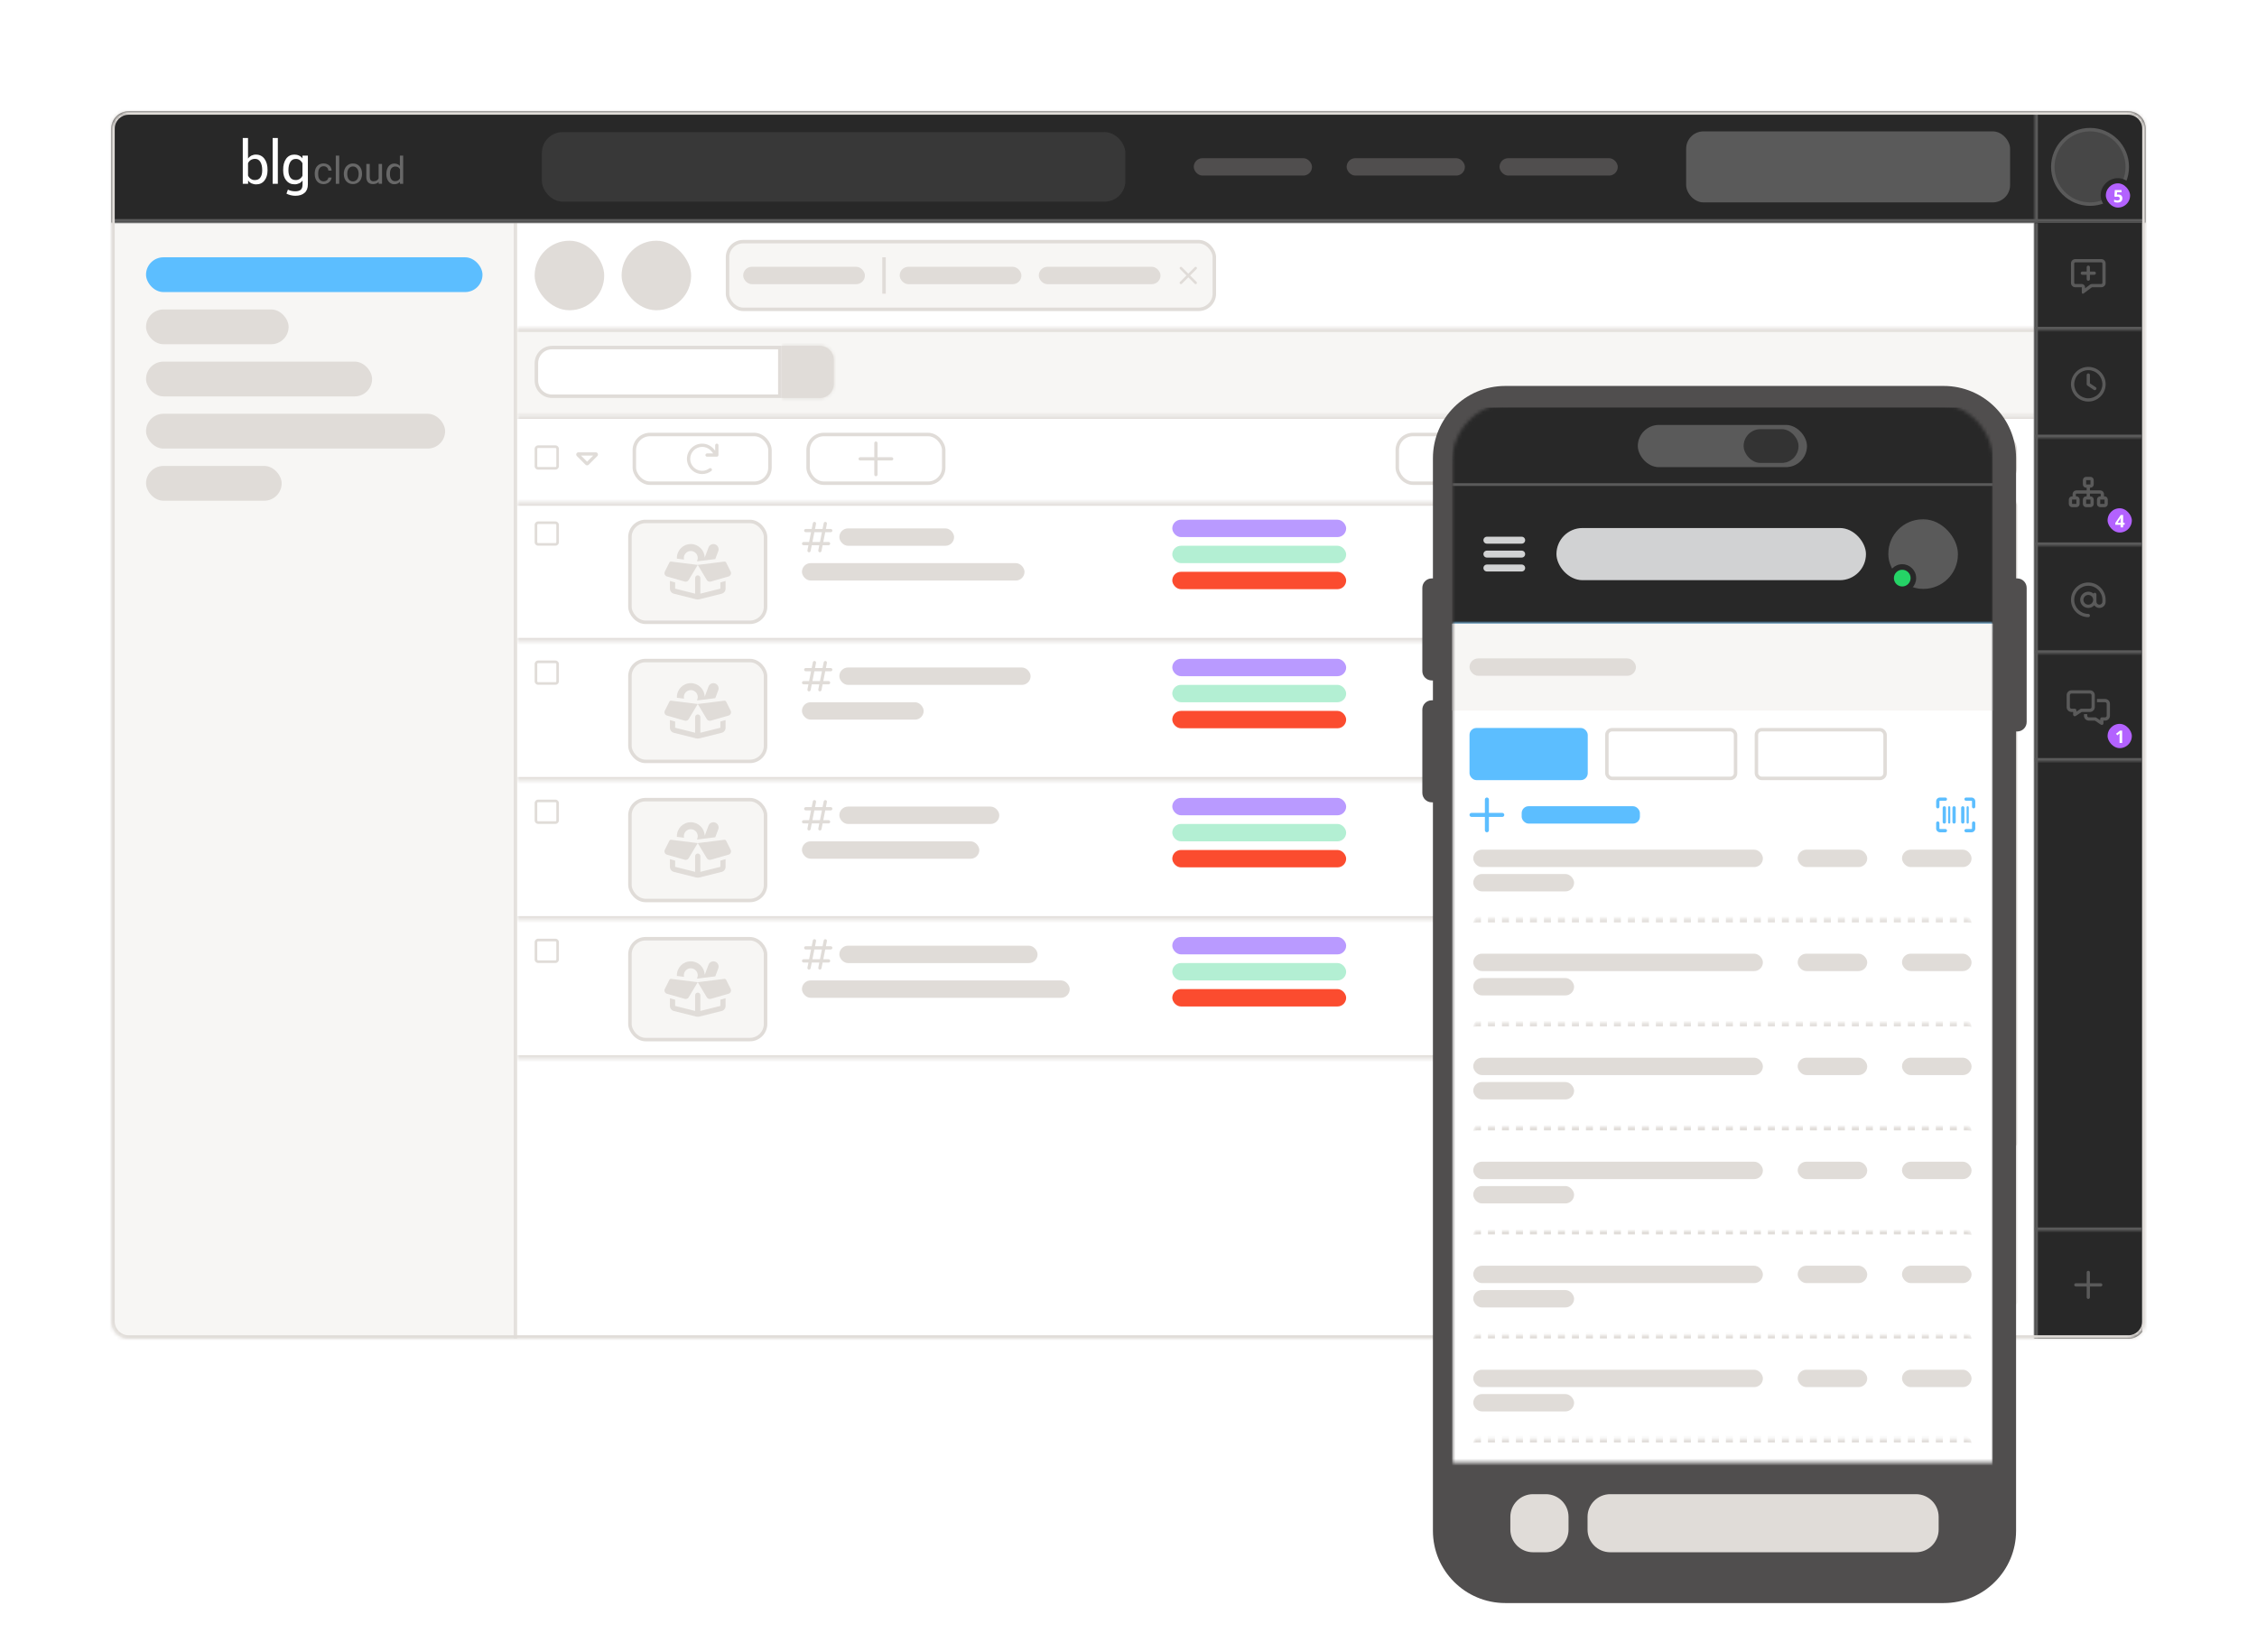 <svg width="649" height="475" viewBox="0 0 649 475" fill="none" xmlns="http://www.w3.org/2000/svg">
<g filter="url(#filter0_d_2322_30955)">
<path d="M10 15C10 12.239 12.239 10 15 10H620C622.761 10 625 12.239 625 15V388C625 390.761 622.761 393 620 393H15C12.239 393 10 390.761 10 388V15Z" fill="white" fill-opacity="0.7" shape-rendering="crispEdges"/>
<path d="M15 8.5C11.41 8.5 8.5 11.41 8.5 15V388C8.5 391.59 11.41 394.5 15 394.5H620C623.59 394.5 626.5 391.59 626.5 388V15C626.5 11.41 623.59 8.5 620 8.5H15Z" stroke="white" stroke-opacity="0.9" stroke-width="3" shape-rendering="crispEdges"/>
<g filter="url(#filter1_d_2322_30955)">
<g clip-path="url(#clip0_2322_30955)">
<mask id="path-3-inside-1_2322_30955" fill="white">
<path d="M25 30C25 27.239 27.239 25 30 25H605C607.761 25 610 27.239 610 30V373C610 375.761 607.761 378 605 378H30C27.239 378 25 375.761 25 373V30Z"/>
</mask>
<path d="M25 30C25 27.239 27.239 25 30 25H605C607.761 25 610 27.239 610 30V373C610 375.761 607.761 378 605 378H30C27.239 378 25 375.761 25 373V30Z" fill="white"/>
<mask id="path-5-inside-2_2322_30955" fill="white">
<path d="M25 57H141.749V378H25V57Z"/>
</mask>
<path d="M25 57H141.749V378H25V57Z" fill="#F7F6F4"/>
<path d="M140.749 57V378H142.749V57H140.749Z" fill="#E0DCD8" mask="url(#path-5-inside-2_2322_30955)"/>
<rect x="35" y="67" width="96.749" height="10" rx="5" fill="#5CBEFF"/>
<rect x="35" y="82" width="41" height="10" rx="5" fill="#E0DCD8"/>
<rect x="35" y="97" width="65" height="10" rx="5" fill="#E0DCD8"/>
<rect x="35" y="112" width="86" height="10" rx="5" fill="#E0DCD8"/>
<rect x="35" y="127" width="39" height="10" rx="5" fill="#E0DCD8"/>
<rect width="436.251" height="30.46" transform="translate(141.748 57)" fill="white"/>
<g clip-path="url(#clip1_2322_30955)">
<rect x="146.748" y="62.23" width="20" height="20" rx="10" fill="#E0DCD8"/>
<rect x="171.748" y="62.23" width="20" height="20" rx="10" fill="#E0DCD8"/>
<rect x="202.211" y="62.5" width="139.977" height="19.46" rx="4.5" fill="#F7F6F4"/>
<rect x="202.211" y="62.5" width="139.977" height="19.46" rx="4.5" stroke="#E0DCD8"/>
<rect x="206.711" y="69.731" width="35" height="5" rx="2.5" fill="#E0DCD8"/>
<line x1="247.211" y1="67" x2="247.211" y2="77.46" stroke="#E0DCD8"/>
<rect x="251.711" y="69.731" width="35" height="5" rx="2.5" fill="#E0DCD8"/>
<rect x="291.711" y="69.731" width="35" height="5" rx="2.5" fill="#E0DCD8"/>
<g clip-path="url(#clip2_2322_30955)">
<path d="M337.082 70.377C337.228 70.231 337.228 69.994 337.082 69.85C336.936 69.705 336.699 69.703 336.554 69.85L334.702 71.702L332.848 69.848C332.702 69.702 332.465 69.702 332.32 69.848C332.176 69.994 332.174 70.231 332.32 70.376L334.173 72.228L332.319 74.082C332.172 74.228 332.172 74.465 332.319 74.61C332.465 74.754 332.702 74.756 332.846 74.61L334.699 72.757L336.553 74.611C336.699 74.757 336.936 74.757 337.08 74.611C337.225 74.465 337.227 74.228 337.08 74.084L335.228 72.231L337.082 70.377Z" fill="#E0DCD8"/>
</g>
</g>
<rect width="436.251" height="290.54" transform="translate(141.748 87.461)" fill="white"/>
<mask id="path-21-inside-3_2322_30955" fill="white">
<path d="M141.748 87.461H577.999V112.461H141.748V87.461Z"/>
</mask>
<path d="M141.748 87.461H577.999V112.461H141.748V87.461Z" fill="#F7F6F4"/>
<path d="M141.748 88.461H577.999V86.461H141.748V88.461Z" fill="#E0DCD8" mask="url(#path-21-inside-3_2322_30955)"/>
<path d="M147.248 97.461C147.248 94.976 149.263 92.961 151.748 92.961H217.248V106.961H151.748C149.263 106.961 147.248 104.946 147.248 102.461V97.461Z" fill="white"/>
<path d="M147.248 97.461C147.248 94.976 149.263 92.961 151.748 92.961H217.248V106.961H151.748C149.263 106.961 147.248 104.946 147.248 102.461V97.461Z" stroke="#E0DCD8"/>
<mask id="path-25-inside-4_2322_30955" fill="white">
<path d="M217.748 92.461H228.763C230.964 92.461 232.748 94.245 232.748 96.446V103.476C232.748 105.677 230.964 107.461 228.763 107.461H217.748V92.461Z"/>
</mask>
<path d="M217.748 92.461H228.763C230.964 92.461 232.748 94.245 232.748 96.446V103.476C232.748 105.677 230.964 107.461 228.763 107.461H217.748V92.461Z" fill="#E0DCD8"/>
<path d="M217.748 91.461H228.763C231.516 91.461 233.748 93.693 233.748 96.446L231.748 96.446C231.748 94.797 230.412 93.461 228.763 93.461H217.748V91.461ZM233.748 103.476C233.748 106.229 231.516 108.461 228.763 108.461H217.748V106.461H228.763C230.412 106.461 231.748 105.125 231.748 103.476H233.748ZM217.748 107.461V92.461V107.461ZM228.763 91.461C231.516 91.461 233.748 93.693 233.748 96.446V103.476C233.748 106.229 231.516 108.461 228.763 108.461V106.461C230.412 106.461 231.748 105.125 231.748 103.476V96.446C231.748 94.797 230.412 93.461 228.763 93.461V91.461Z" fill="#E0DCD8" mask="url(#path-25-inside-4_2322_30955)"/>
<mask id="path-27-inside-5_2322_30955" fill="white">
<path d="M141.748 112.461H577.999V137.461H141.748V112.461Z"/>
</mask>
<path d="M141.748 113.461H577.999V111.461H141.748V113.461Z" fill="#E0DCD8" mask="url(#path-27-inside-5_2322_30955)"/>
<g clip-path="url(#clip3_2322_30955)">
<path d="M152.725 121.833C152.862 121.833 152.974 121.945 152.974 122.082V127.063C152.974 127.2 152.862 127.312 152.725 127.312H147.744C147.607 127.312 147.495 127.2 147.495 127.063V122.082C147.495 121.945 147.607 121.833 147.744 121.833H152.725ZM147.744 121.086C147.195 121.086 146.748 121.533 146.748 122.082V127.063C146.748 127.613 147.195 128.059 147.744 128.059H152.725C153.275 128.059 153.722 127.613 153.722 127.063V122.082C153.722 121.533 153.275 121.086 152.725 121.086H147.744Z" fill="#E0DCD8"/>
</g>
<g clip-path="url(#clip4_2322_30955)">
<path d="M161.83 125.77L163.576 124.023H160.084L161.83 125.77ZM162.271 126.654C162.027 126.898 161.63 126.898 161.386 126.654L158.886 124.154C158.707 123.975 158.654 123.707 158.752 123.473C158.849 123.238 159.076 123.086 159.33 123.086H164.33C164.582 123.086 164.81 123.238 164.908 123.473C165.005 123.707 164.951 123.975 164.773 124.154L162.273 126.654H162.271Z" fill="#E0DCD8"/>
</g>
<rect x="175.414" y="117.961" width="39" height="14" rx="4.5" fill="white"/>
<rect x="175.414" y="117.961" width="39" height="14" rx="4.5" stroke="#E0DCD8"/>
<g clip-path="url(#clip5_2322_30955)">
<path d="M199.133 124.336C199.393 124.336 199.602 124.127 199.602 123.867V121.055C199.602 120.795 199.393 120.586 199.133 120.586C198.873 120.586 198.664 120.795 198.664 121.055V122.619L198.273 122.16C197.473 121.199 196.264 120.586 194.914 120.586C192.498 120.586 190.539 122.545 190.539 124.961C190.539 127.377 192.498 129.336 194.914 129.336C195.898 129.336 196.809 129.01 197.539 128.461C197.746 128.305 197.787 128.012 197.633 127.805C197.479 127.598 197.184 127.557 196.977 127.711C196.402 128.143 195.689 128.398 194.914 128.398C193.016 128.398 191.477 126.859 191.477 124.961C191.477 123.062 193.016 121.523 194.914 121.523C195.975 121.523 196.924 122.004 197.555 122.762L197.557 122.766L198.096 123.398H196.32C196.061 123.398 195.852 123.607 195.852 123.867C195.852 124.127 196.061 124.336 196.32 124.336H199.133Z" fill="#E0DCD8"/>
</g>
<rect x="225.377" y="117.961" width="39" height="14" rx="4.5" fill="white"/>
<rect x="225.377" y="117.961" width="39" height="14" rx="4.5" stroke="#E0DCD8"/>
<g clip-path="url(#clip6_2322_30955)">
<path d="M249.408 124.492C249.668 124.492 249.877 124.701 249.877 124.961C249.877 125.221 249.668 125.43 249.408 125.43H245.346V129.492C245.346 129.752 245.137 129.961 244.877 129.961C244.617 129.961 244.408 129.752 244.408 129.492V125.43H240.346C240.086 125.43 239.877 125.221 239.877 124.961C239.877 124.701 240.086 124.492 240.346 124.492H244.408V120.43C244.408 120.17 244.617 119.961 244.877 119.961C245.137 119.961 245.346 120.17 245.346 120.43V124.492H249.408Z" fill="#E0DCD8"/>
</g>
<rect x="394.797" y="117.961" width="39" height="14" rx="4.5" fill="white"/>
<rect x="394.797" y="117.961" width="39" height="14" rx="4.5" stroke="#E0DCD8"/>
<g clip-path="url(#clip7_2322_30955)">
<path d="M418.359 124.961C418.359 125.21 418.261 125.448 418.085 125.624C417.909 125.8 417.671 125.898 417.422 125.898C417.173 125.898 416.935 125.8 416.759 125.624C416.583 125.448 416.484 125.21 416.484 124.961C416.484 124.712 416.583 124.474 416.759 124.298C416.935 124.122 417.173 124.023 417.422 124.023C417.671 124.023 417.909 124.122 418.085 124.298C418.261 124.474 418.359 124.712 418.359 124.961ZM415.234 124.961C415.234 125.084 415.21 125.206 415.163 125.32C415.116 125.433 415.047 125.537 414.96 125.624C414.873 125.711 414.769 125.78 414.656 125.827C414.542 125.874 414.42 125.898 414.297 125.898C414.174 125.898 414.052 125.874 413.938 125.827C413.824 125.78 413.721 125.711 413.634 125.624C413.547 125.537 413.478 125.433 413.431 125.32C413.384 125.206 413.359 125.084 413.359 124.961C413.359 124.838 413.384 124.716 413.431 124.602C413.478 124.488 413.547 124.385 413.634 124.298C413.721 124.211 413.824 124.142 413.938 124.095C414.052 124.048 414.174 124.023 414.297 124.023C414.42 124.023 414.542 124.048 414.656 124.095C414.769 124.142 414.873 124.211 414.96 124.298C415.047 124.385 415.116 124.488 415.163 124.602C415.21 124.716 415.234 124.838 415.234 124.961ZM411.172 125.898C410.923 125.898 410.685 125.8 410.509 125.624C410.333 125.448 410.234 125.21 410.234 124.961C410.234 124.712 410.333 124.474 410.509 124.298C410.685 124.122 410.923 124.023 411.172 124.023C411.421 124.023 411.659 124.122 411.835 124.298C412.011 124.474 412.109 124.712 412.109 124.961C412.109 125.21 412.011 125.448 411.835 125.624C411.659 125.8 411.421 125.898 411.172 125.898Z" fill="#E0DCD8"/>
</g>
<rect x="439.277" y="119.961" width="40" height="10" rx="5" fill="#E0DCD8"/>
<g clip-path="url(#clip8_2322_30955)">
<path d="M484.892 126.395L486.638 124.648H483.146L484.892 126.395ZM485.334 127.279C485.089 127.523 484.693 127.523 484.449 127.279L481.949 124.779C481.769 124.6 481.716 124.332 481.814 124.098C481.912 123.863 482.138 123.711 482.392 123.711H487.392C487.644 123.711 487.873 123.863 487.97 124.098C488.068 124.332 488.013 124.6 487.836 124.779L485.336 127.279H485.334Z" fill="#E0DCD8"/>
</g>
<mask id="path-39-inside-6_2322_30955" fill="white">
<path d="M493 122.461C493 119.7 495.239 117.461 498 117.461H533V132.461H498C495.239 132.461 493 130.222 493 127.461V122.461Z"/>
</mask>
<path d="M493 122.461C493 119.7 495.239 117.461 498 117.461H533V132.461H498C495.239 132.461 493 130.222 493 127.461V122.461Z" fill="white"/>
<path d="M492 122.461C492 119.147 494.686 116.461 498 116.461H533V118.461H498C495.791 118.461 494 120.252 494 122.461H492ZM533 133.461H498C494.686 133.461 492 130.775 492 127.461H494C494 129.67 495.791 131.461 498 131.461H533V133.461ZM498 133.461C494.686 133.461 492 130.775 492 127.461V122.461C492 119.147 494.686 116.461 498 116.461V118.461C495.791 118.461 494 120.252 494 122.461V127.461C494 129.67 495.791 131.461 498 131.461V133.461ZM533 117.461V132.461V117.461Z" fill="#E0DCD8" mask="url(#path-39-inside-6_2322_30955)"/>
<g clip-path="url(#clip9_2322_30955)">
<path d="M510.169 124.627C509.985 124.811 509.985 125.108 510.169 125.289L513.919 129.041C514.103 129.225 514.399 129.225 514.581 129.041C514.763 128.858 514.765 128.561 514.581 128.379L511.163 124.959L514.583 121.541C514.767 121.358 514.767 121.061 514.583 120.879C514.399 120.698 514.103 120.696 513.921 120.879L510.169 124.627Z" fill="#E0DCD8"/>
</g>
<path d="M533.5 117.961H568C570.485 117.961 572.5 119.976 572.5 122.461V127.461C572.5 129.946 570.485 131.961 568 131.961H533.5V117.961Z" fill="white"/>
<path d="M533.5 117.961H568C570.485 117.961 572.5 119.976 572.5 122.461V127.461C572.5 129.946 570.485 131.961 568 131.961H533.5V117.961Z" stroke="#E0DCD8"/>
<g clip-path="url(#clip10_2322_30955)">
<path d="M555.833 124.627C556.017 124.811 556.017 125.108 555.833 125.289L552.083 129.041C551.899 129.225 551.603 129.225 551.421 129.041C551.239 128.858 551.237 128.561 551.421 128.379L554.839 124.961L551.419 121.541C551.235 121.358 551.235 121.061 551.419 120.879C551.603 120.698 551.899 120.696 552.081 120.879L555.833 124.627Z" fill="#E0DCD8"/>
</g>
<g clip-path="url(#clip11_2322_30955)">
<mask id="path-44-inside-7_2322_30955" fill="white">
<path d="M141.748 137.461H565.547V378.001H141.748V137.461Z"/>
</mask>
<mask id="path-46-inside-8_2322_30955" fill="white">
<path d="M141.748 137.461H565.547V177.461H141.748V137.461Z"/>
</mask>
<path d="M565.547 176.461H141.748V178.461H565.547V176.461Z" fill="#E0DCD8" mask="url(#path-46-inside-8_2322_30955)"/>
<g clip-path="url(#clip12_2322_30955)">
<path d="M152.725 143.704C152.862 143.704 152.974 143.816 152.974 143.953V148.934C152.974 149.071 152.862 149.183 152.725 149.183H147.744C147.607 149.183 147.495 149.071 147.495 148.934V143.953C147.495 143.816 147.607 143.704 147.744 143.704H152.725ZM147.744 142.957C147.195 142.957 146.748 143.404 146.748 143.953V148.934C146.748 149.484 147.195 149.93 147.744 149.93H152.725C153.275 149.93 153.722 149.484 153.722 148.934V143.953C153.722 143.404 153.275 142.957 152.725 142.957H147.744Z" fill="#E0DCD8"/>
</g>
<rect x="174.146" y="142.961" width="39" height="29" rx="4.5" fill="#F7F6F4"/>
<rect x="174.146" y="142.961" width="39" height="29" rx="4.5" stroke="#E0DCD8"/>
<g clip-path="url(#clip13_2322_30955)">
<path d="M198.675 149.558C197.897 149.267 197.035 149.658 196.744 150.436L195.647 153.361C195.591 151.198 193.822 149.461 191.647 149.461C189.438 149.461 187.647 151.252 187.647 153.461C187.647 153.53 187.65 153.595 187.653 153.664L189.7 153.92C189.666 153.773 189.647 153.62 189.647 153.461C189.647 152.358 190.544 151.461 191.647 151.461C192.75 151.461 193.647 152.358 193.647 153.461C193.647 153.795 193.566 154.108 193.422 154.386L193.647 154.414L198.691 153.783L199.55 151.489C199.841 150.714 199.447 149.848 198.672 149.558H198.675ZM185.488 154.777L184.185 157.383C183.903 157.942 184.203 158.62 184.803 158.792L189.906 160.252C190.341 160.377 190.806 160.192 191.038 159.805L193.647 155.461L185.997 154.505C185.788 154.48 185.581 154.589 185.488 154.777ZM201.647 160.073L200.147 160.502V162.289L194.397 163.727V159.211C194.397 158.795 194.063 158.461 193.647 158.461C193.231 158.461 192.897 158.795 192.897 159.211V163.727L187.147 162.289V160.502L185.647 160.073V162.292C185.647 162.98 186.116 163.58 186.785 163.748L193.163 165.342C193.481 165.42 193.816 165.42 194.131 165.342L200.51 163.748C201.178 163.583 201.647 162.983 201.647 162.292V160.073ZM203.11 157.383L201.806 154.777C201.713 154.586 201.506 154.477 201.297 154.505L193.647 155.461L196.253 159.805C196.485 160.192 196.95 160.377 197.385 160.252L202.488 158.792C203.091 158.62 203.388 157.942 203.106 157.383H203.11Z" fill="#E0DCD8"/>
</g>
<g clip-path="url(#clip14_2322_30955)">
<path d="M227.295 143.095C227.549 143.146 227.713 143.392 227.662 143.646L227.369 145.117H229.537L229.867 143.462C229.918 143.208 230.164 143.044 230.418 143.095C230.672 143.146 230.836 143.392 230.785 143.646L230.494 145.117H231.891C232.15 145.117 232.359 145.326 232.359 145.585C232.359 145.845 232.15 146.054 231.891 146.054H230.307L229.744 148.867H231.266C231.525 148.867 231.734 149.076 231.734 149.335C231.734 149.595 231.525 149.804 231.266 149.804H229.557L229.227 151.458C229.176 151.712 228.93 151.876 228.676 151.826C228.422 151.775 228.258 151.529 228.309 151.275L228.6 149.804H226.432L226.102 151.458C226.051 151.712 225.805 151.876 225.551 151.826C225.297 151.775 225.133 151.529 225.184 151.275L225.475 149.804H224.078C223.818 149.804 223.609 149.595 223.609 149.335C223.609 149.076 223.818 148.867 224.078 148.867H225.662L226.225 146.054H224.703C224.443 146.054 224.234 145.845 224.234 145.585C224.234 145.326 224.443 145.117 224.703 145.117H226.412L226.742 143.462C226.793 143.208 227.039 143.044 227.293 143.095H227.295ZM227.182 146.054L226.619 148.867H228.787L229.35 146.054H227.182Z" fill="#E0DCD8"/>
</g>
<rect x="234.359" y="144.961" width="33" height="5" rx="2.5" fill="#E0DCD8"/>
<rect x="223.609" y="154.953" width="64" height="5" rx="2.5" fill="#E0DCD8"/>
<rect x="330.098" y="142.461" width="50" height="5" rx="2.5" fill="#B99AFF"/>
<rect x="330.098" y="149.953" width="50" height="5" rx="2.5" fill="#B3EFD3"/>
<rect x="330.098" y="157.441" width="50" height="5" rx="2.5" fill="#FB4C2F"/>
<g clip-path="url(#clip15_2322_30955)">
<path d="M444.559 143.211C444.559 142.795 444.893 142.461 445.309 142.461H448.809C449.224 142.461 449.559 142.795 449.559 143.211C449.559 143.627 449.224 143.961 448.809 143.961H447.809V145.505C449.165 145.661 450.396 146.233 451.365 147.095L452.277 146.18C452.571 145.886 453.046 145.886 453.337 146.18C453.627 146.473 453.63 146.948 453.337 147.239L452.368 148.208C453.118 149.267 453.559 150.561 453.559 151.958C453.559 155.548 450.649 158.458 447.059 158.458C443.468 158.458 440.559 155.552 440.559 151.961C440.559 148.623 443.071 145.877 446.309 145.505V143.961H445.309C444.893 143.961 444.559 143.627 444.559 143.211ZM447.059 156.961C448.385 156.961 449.656 156.434 450.594 155.496C451.532 154.559 452.059 153.287 452.059 151.961C452.059 150.635 451.532 149.363 450.594 148.425C449.656 147.488 448.385 146.961 447.059 146.961C445.733 146.961 444.461 147.488 443.523 148.425C442.585 149.363 442.059 150.635 442.059 151.961C442.059 153.287 442.585 154.559 443.523 155.496C444.461 156.434 445.733 156.961 447.059 156.961ZM447.809 149.211V152.461C447.809 152.877 447.474 153.211 447.059 153.211C446.643 153.211 446.309 152.877 446.309 152.461V149.211C446.309 148.795 446.643 148.461 447.059 148.461C447.474 148.461 447.809 148.795 447.809 149.211Z" fill="#E0DCD8"/>
</g>
<rect x="464.021" y="142.461" width="43" height="5" rx="2.5" fill="#E0DCD8"/>
<rect x="464.021" y="149.953" width="78.202" height="5" rx="2.5" fill="#E0DCD8"/>
<mask id="path-60-inside-9_2322_30955" fill="white">
<path d="M141.748 177.461H565.547V217.461H141.748V177.461Z"/>
</mask>
<path d="M565.547 216.461H141.748V218.461H565.547V216.461Z" fill="#E0DCD8" mask="url(#path-60-inside-9_2322_30955)"/>
<g clip-path="url(#clip16_2322_30955)">
<path d="M152.725 183.704C152.862 183.704 152.974 183.816 152.974 183.953V188.934C152.974 189.071 152.862 189.183 152.725 189.183H147.744C147.607 189.183 147.495 189.071 147.495 188.934V183.953C147.495 183.816 147.607 183.704 147.744 183.704H152.725ZM147.744 182.957C147.195 182.957 146.748 183.404 146.748 183.953V188.934C146.748 189.484 147.195 189.93 147.744 189.93H152.725C153.275 189.93 153.722 189.484 153.722 188.934V183.953C153.722 183.404 153.275 182.957 152.725 182.957H147.744Z" fill="#E0DCD8"/>
</g>
<rect x="174.146" y="182.961" width="39" height="29" rx="4.5" fill="#F7F6F4"/>
<rect x="174.146" y="182.961" width="39" height="29" rx="4.5" stroke="#E0DCD8"/>
<g clip-path="url(#clip17_2322_30955)">
<path d="M198.675 189.558C197.897 189.267 197.035 189.658 196.744 190.436L195.647 193.361C195.591 191.198 193.822 189.461 191.647 189.461C189.438 189.461 187.647 191.252 187.647 193.461C187.647 193.53 187.65 193.595 187.653 193.664L189.7 193.92C189.666 193.773 189.647 193.62 189.647 193.461C189.647 192.358 190.544 191.461 191.647 191.461C192.75 191.461 193.647 192.358 193.647 193.461C193.647 193.795 193.566 194.108 193.422 194.386L193.647 194.414L198.691 193.783L199.55 191.489C199.841 190.714 199.447 189.848 198.672 189.558H198.675ZM185.488 194.777L184.185 197.383C183.903 197.942 184.203 198.62 184.803 198.792L189.906 200.252C190.341 200.377 190.806 200.192 191.038 199.805L193.647 195.461L185.997 194.505C185.788 194.48 185.581 194.589 185.488 194.777ZM201.647 200.073L200.147 200.502V202.289L194.397 203.727V199.211C194.397 198.795 194.063 198.461 193.647 198.461C193.231 198.461 192.897 198.795 192.897 199.211V203.727L187.147 202.289V200.502L185.647 200.073V202.292C185.647 202.98 186.116 203.58 186.785 203.748L193.163 205.342C193.481 205.42 193.816 205.42 194.131 205.342L200.51 203.748C201.178 203.583 201.647 202.983 201.647 202.292V200.073ZM203.11 197.383L201.806 194.777C201.713 194.586 201.506 194.477 201.297 194.505L193.647 195.461L196.253 199.805C196.485 200.192 196.95 200.377 197.385 200.252L202.488 198.792C203.091 198.62 203.388 197.942 203.106 197.383H203.11Z" fill="#E0DCD8"/>
</g>
<g clip-path="url(#clip18_2322_30955)">
<path d="M227.295 183.095C227.549 183.146 227.713 183.392 227.662 183.646L227.369 185.117H229.537L229.867 183.462C229.918 183.208 230.164 183.044 230.418 183.095C230.672 183.146 230.836 183.392 230.785 183.646L230.494 185.117H231.891C232.15 185.117 232.359 185.326 232.359 185.585C232.359 185.845 232.15 186.054 231.891 186.054H230.307L229.744 188.867H231.266C231.525 188.867 231.734 189.076 231.734 189.335C231.734 189.595 231.525 189.804 231.266 189.804H229.557L229.227 191.458C229.176 191.712 228.93 191.876 228.676 191.826C228.422 191.775 228.258 191.529 228.309 191.275L228.6 189.804H226.432L226.102 191.458C226.051 191.712 225.805 191.876 225.551 191.826C225.297 191.775 225.133 191.529 225.184 191.275L225.475 189.804H224.078C223.818 189.804 223.609 189.595 223.609 189.335C223.609 189.076 223.818 188.867 224.078 188.867H225.662L226.225 186.054H224.703C224.443 186.054 224.234 185.845 224.234 185.585C224.234 185.326 224.443 185.117 224.703 185.117H226.412L226.742 183.462C226.793 183.208 227.039 183.044 227.293 183.095H227.295ZM227.182 186.054L226.619 188.867H228.787L229.35 186.054H227.182Z" fill="#E0DCD8"/>
</g>
<rect x="234.359" y="184.961" width="55" height="5" rx="2.5" fill="#E0DCD8"/>
<rect x="223.609" y="194.953" width="35" height="5" rx="2.5" fill="#E0DCD8"/>
<rect x="330.098" y="182.461" width="50" height="5" rx="2.5" fill="#B99AFF"/>
<rect x="330.098" y="189.953" width="50" height="5" rx="2.5" fill="#B3EFD3"/>
<rect x="330.098" y="197.441" width="50" height="5" rx="2.5" fill="#FB4C2F"/>
<g clip-path="url(#clip19_2322_30955)">
<path d="M444.559 183.211C444.559 182.795 444.893 182.461 445.309 182.461H448.809C449.224 182.461 449.559 182.795 449.559 183.211C449.559 183.627 449.224 183.961 448.809 183.961H447.809V185.505C449.165 185.661 450.396 186.233 451.365 187.095L452.277 186.18C452.571 185.886 453.046 185.886 453.337 186.18C453.627 186.473 453.63 186.948 453.337 187.239L452.368 188.208C453.118 189.267 453.559 190.561 453.559 191.958C453.559 195.548 450.649 198.458 447.059 198.458C443.468 198.458 440.559 195.552 440.559 191.961C440.559 188.623 443.071 185.877 446.309 185.505V183.961H445.309C444.893 183.961 444.559 183.627 444.559 183.211ZM447.059 196.961C448.385 196.961 449.656 196.434 450.594 195.496C451.532 194.559 452.059 193.287 452.059 191.961C452.059 190.635 451.532 189.363 450.594 188.425C449.656 187.488 448.385 186.961 447.059 186.961C445.733 186.961 444.461 187.488 443.523 188.425C442.585 189.363 442.059 190.635 442.059 191.961C442.059 193.287 442.585 194.559 443.523 195.496C444.461 196.434 445.733 196.961 447.059 196.961ZM447.809 189.211V192.461C447.809 192.877 447.474 193.211 447.059 193.211C446.643 193.211 446.309 192.877 446.309 192.461V189.211C446.309 188.795 446.643 188.461 447.059 188.461C447.474 188.461 447.809 188.795 447.809 189.211Z" fill="#E0DCD8"/>
</g>
<rect x="464.021" y="182.461" width="34" height="5" rx="2.5" fill="#E0DCD8"/>
<rect x="464.021" y="189.953" width="29" height="5" rx="2.5" fill="#E0DCD8"/>
<mask id="path-74-inside-10_2322_30955" fill="white">
<path d="M141.748 217.461H565.547V257.461H141.748V217.461Z"/>
</mask>
<path d="M565.547 256.461H141.748V258.461H565.547V256.461Z" fill="#E0DCD8" mask="url(#path-74-inside-10_2322_30955)"/>
<g clip-path="url(#clip20_2322_30955)">
<path d="M152.725 223.704C152.862 223.704 152.974 223.816 152.974 223.953V228.934C152.974 229.071 152.862 229.183 152.725 229.183H147.744C147.607 229.183 147.495 229.071 147.495 228.934V223.953C147.495 223.816 147.607 223.704 147.744 223.704H152.725ZM147.744 222.957C147.195 222.957 146.748 223.404 146.748 223.953V228.934C146.748 229.484 147.195 229.93 147.744 229.93H152.725C153.275 229.93 153.722 229.484 153.722 228.934V223.953C153.722 223.404 153.275 222.957 152.725 222.957H147.744Z" fill="#E0DCD8"/>
</g>
<rect x="174.146" y="222.961" width="39" height="29" rx="4.5" fill="#F7F6F4"/>
<rect x="174.146" y="222.961" width="39" height="29" rx="4.5" stroke="#E0DCD8"/>
<g clip-path="url(#clip21_2322_30955)">
<path d="M198.675 229.558C197.897 229.267 197.035 229.658 196.744 230.436L195.647 233.361C195.591 231.198 193.822 229.461 191.647 229.461C189.438 229.461 187.647 231.252 187.647 233.461C187.647 233.53 187.65 233.595 187.653 233.664L189.7 233.92C189.666 233.773 189.647 233.62 189.647 233.461C189.647 232.358 190.544 231.461 191.647 231.461C192.75 231.461 193.647 232.358 193.647 233.461C193.647 233.795 193.566 234.108 193.422 234.386L193.647 234.414L198.691 233.783L199.55 231.489C199.841 230.714 199.447 229.848 198.672 229.558H198.675ZM185.488 234.777L184.185 237.383C183.903 237.942 184.203 238.62 184.803 238.792L189.906 240.252C190.341 240.377 190.806 240.192 191.038 239.805L193.647 235.461L185.997 234.505C185.788 234.48 185.581 234.589 185.488 234.777ZM201.647 240.073L200.147 240.502V242.289L194.397 243.727V239.211C194.397 238.795 194.063 238.461 193.647 238.461C193.231 238.461 192.897 238.795 192.897 239.211V243.727L187.147 242.289V240.502L185.647 240.073V242.292C185.647 242.98 186.116 243.58 186.785 243.748L193.163 245.342C193.481 245.42 193.816 245.42 194.131 245.342L200.51 243.748C201.178 243.583 201.647 242.983 201.647 242.292V240.073ZM203.11 237.383L201.806 234.777C201.713 234.586 201.506 234.477 201.297 234.505L193.647 235.461L196.253 239.805C196.485 240.192 196.95 240.377 197.385 240.252L202.488 238.792C203.091 238.62 203.388 237.942 203.106 237.383H203.11Z" fill="#E0DCD8"/>
</g>
<g clip-path="url(#clip22_2322_30955)">
<path d="M227.295 223.095C227.549 223.146 227.713 223.392 227.662 223.646L227.369 225.117H229.537L229.867 223.462C229.918 223.208 230.164 223.044 230.418 223.095C230.672 223.146 230.836 223.392 230.785 223.646L230.494 225.117H231.891C232.15 225.117 232.359 225.326 232.359 225.585C232.359 225.845 232.15 226.054 231.891 226.054H230.307L229.744 228.867H231.266C231.525 228.867 231.734 229.076 231.734 229.335C231.734 229.595 231.525 229.804 231.266 229.804H229.557L229.227 231.458C229.176 231.712 228.93 231.876 228.676 231.826C228.422 231.775 228.258 231.529 228.309 231.275L228.6 229.804H226.432L226.102 231.458C226.051 231.712 225.805 231.876 225.551 231.826C225.297 231.775 225.133 231.529 225.184 231.275L225.475 229.804H224.078C223.818 229.804 223.609 229.595 223.609 229.335C223.609 229.076 223.818 228.867 224.078 228.867H225.662L226.225 226.054H224.703C224.443 226.054 224.234 225.845 224.234 225.585C224.234 225.326 224.443 225.117 224.703 225.117H226.412L226.742 223.462C226.793 223.208 227.039 223.044 227.293 223.095H227.295ZM227.182 226.054L226.619 228.867H228.787L229.35 226.054H227.182Z" fill="#E0DCD8"/>
</g>
<rect x="234.359" y="224.961" width="46" height="5" rx="2.5" fill="#E0DCD8"/>
<rect x="223.609" y="234.953" width="51" height="5" rx="2.5" fill="#E0DCD8"/>
<rect x="330.098" y="222.461" width="50" height="5" rx="2.5" fill="#B99AFF"/>
<rect x="330.098" y="229.953" width="50" height="5" rx="2.5" fill="#B3EFD3"/>
<rect x="330.098" y="237.441" width="50" height="5" rx="2.5" fill="#FB4C2F"/>
<g clip-path="url(#clip23_2322_30955)">
<path d="M444.559 223.211C444.559 222.795 444.893 222.461 445.309 222.461H448.809C449.224 222.461 449.559 222.795 449.559 223.211C449.559 223.627 449.224 223.961 448.809 223.961H447.809V225.505C449.165 225.661 450.396 226.233 451.365 227.095L452.277 226.18C452.571 225.886 453.046 225.886 453.337 226.18C453.627 226.473 453.63 226.948 453.337 227.239L452.368 228.208C453.118 229.267 453.559 230.561 453.559 231.958C453.559 235.548 450.649 238.458 447.059 238.458C443.468 238.458 440.559 235.552 440.559 231.961C440.559 228.623 443.071 225.877 446.309 225.505V223.961H445.309C444.893 223.961 444.559 223.627 444.559 223.211ZM447.059 236.961C448.385 236.961 449.656 236.434 450.594 235.496C451.532 234.559 452.059 233.287 452.059 231.961C452.059 230.635 451.532 229.363 450.594 228.425C449.656 227.488 448.385 226.961 447.059 226.961C445.733 226.961 444.461 227.488 443.523 228.425C442.585 229.363 442.059 230.635 442.059 231.961C442.059 233.287 442.585 234.559 443.523 235.496C444.461 236.434 445.733 236.961 447.059 236.961ZM447.809 229.211V232.461C447.809 232.877 447.474 233.211 447.059 233.211C446.643 233.211 446.309 232.877 446.309 232.461V229.211C446.309 228.795 446.643 228.461 447.059 228.461C447.474 228.461 447.809 228.795 447.809 229.211Z" fill="#E0DCD8"/>
</g>
<rect x="464.021" y="222.461" width="33" height="5" rx="2.5" fill="#E0DCD8"/>
<rect x="464.021" y="229.953" width="56" height="5" rx="2.5" fill="#E0DCD8"/>
<mask id="path-88-inside-11_2322_30955" fill="white">
<path d="M141.748 257.461H565.547V297.461H141.748V257.461Z"/>
</mask>
<path d="M565.547 296.461H141.748V298.461H565.547V296.461Z" fill="#E0DCD8" mask="url(#path-88-inside-11_2322_30955)"/>
<g clip-path="url(#clip24_2322_30955)">
<path d="M152.725 263.704C152.862 263.704 152.974 263.816 152.974 263.953V268.934C152.974 269.071 152.862 269.183 152.725 269.183H147.744C147.607 269.183 147.495 269.071 147.495 268.934V263.953C147.495 263.816 147.607 263.704 147.744 263.704H152.725ZM147.744 262.957C147.195 262.957 146.748 263.404 146.748 263.953V268.934C146.748 269.484 147.195 269.93 147.744 269.93H152.725C153.275 269.93 153.722 269.484 153.722 268.934V263.953C153.722 263.404 153.275 262.957 152.725 262.957H147.744Z" fill="#E0DCD8"/>
</g>
<rect x="174.146" y="262.961" width="39" height="29" rx="4.5" fill="#F7F6F4"/>
<rect x="174.146" y="262.961" width="39" height="29" rx="4.5" stroke="#E0DCD8"/>
<g clip-path="url(#clip25_2322_30955)">
<path d="M198.675 269.558C197.897 269.267 197.035 269.658 196.744 270.436L195.647 273.361C195.591 271.198 193.822 269.461 191.647 269.461C189.438 269.461 187.647 271.252 187.647 273.461C187.647 273.53 187.65 273.595 187.653 273.664L189.7 273.92C189.666 273.773 189.647 273.62 189.647 273.461C189.647 272.358 190.544 271.461 191.647 271.461C192.75 271.461 193.647 272.358 193.647 273.461C193.647 273.795 193.566 274.108 193.422 274.386L193.647 274.414L198.691 273.783L199.55 271.489C199.841 270.714 199.447 269.848 198.672 269.558H198.675ZM185.488 274.777L184.185 277.383C183.903 277.942 184.203 278.62 184.803 278.792L189.906 280.252C190.341 280.377 190.806 280.192 191.038 279.805L193.647 275.461L185.997 274.505C185.788 274.48 185.581 274.589 185.488 274.777ZM201.647 280.073L200.147 280.502V282.289L194.397 283.727V279.211C194.397 278.795 194.063 278.461 193.647 278.461C193.231 278.461 192.897 278.795 192.897 279.211V283.727L187.147 282.289V280.502L185.647 280.073V282.292C185.647 282.98 186.116 283.58 186.785 283.748L193.163 285.342C193.481 285.42 193.816 285.42 194.131 285.342L200.51 283.748C201.178 283.583 201.647 282.983 201.647 282.292V280.073ZM203.11 277.383L201.806 274.777C201.713 274.586 201.506 274.477 201.297 274.505L193.647 275.461L196.253 279.805C196.485 280.192 196.95 280.377 197.385 280.252L202.488 278.792C203.091 278.62 203.388 277.942 203.106 277.383H203.11Z" fill="#E0DCD8"/>
</g>
<g clip-path="url(#clip26_2322_30955)">
<path d="M227.295 263.095C227.549 263.146 227.713 263.392 227.662 263.646L227.369 265.117H229.537L229.867 263.462C229.918 263.208 230.164 263.044 230.418 263.095C230.672 263.146 230.836 263.392 230.785 263.646L230.494 265.117H231.891C232.15 265.117 232.359 265.326 232.359 265.585C232.359 265.845 232.15 266.054 231.891 266.054H230.307L229.744 268.867H231.266C231.525 268.867 231.734 269.076 231.734 269.335C231.734 269.595 231.525 269.804 231.266 269.804H229.557L229.227 271.458C229.176 271.712 228.93 271.876 228.676 271.826C228.422 271.775 228.258 271.529 228.309 271.275L228.6 269.804H226.432L226.102 271.458C226.051 271.712 225.805 271.876 225.551 271.826C225.297 271.775 225.133 271.529 225.184 271.275L225.475 269.804H224.078C223.818 269.804 223.609 269.595 223.609 269.335C223.609 269.076 223.818 268.867 224.078 268.867H225.662L226.225 266.054H224.703C224.443 266.054 224.234 265.845 224.234 265.585C224.234 265.326 224.443 265.117 224.703 265.117H226.412L226.742 263.462C226.793 263.208 227.039 263.044 227.293 263.095H227.295ZM227.182 266.054L226.619 268.867H228.787L229.35 266.054H227.182Z" fill="#E0DCD8"/>
</g>
<rect x="234.359" y="264.961" width="57" height="5" rx="2.5" fill="#E0DCD8"/>
<rect x="223.609" y="274.953" width="77" height="5" rx="2.5" fill="#E0DCD8"/>
<rect x="330.098" y="262.461" width="50" height="5" rx="2.5" fill="#B99AFF"/>
<rect x="330.098" y="269.953" width="50" height="5" rx="2.5" fill="#B3EFD3"/>
<rect x="330.098" y="277.441" width="50" height="5" rx="2.5" fill="#FB4C2F"/>
<g clip-path="url(#clip27_2322_30955)">
<path d="M444.559 263.211C444.559 262.795 444.893 262.461 445.309 262.461H448.809C449.224 262.461 449.559 262.795 449.559 263.211C449.559 263.627 449.224 263.961 448.809 263.961H447.809V265.505C449.165 265.661 450.396 266.233 451.365 267.095L452.277 266.18C452.571 265.886 453.046 265.886 453.337 266.18C453.627 266.473 453.63 266.948 453.337 267.239L452.368 268.208C453.118 269.267 453.559 270.561 453.559 271.958C453.559 275.548 450.649 278.458 447.059 278.458C443.468 278.458 440.559 275.552 440.559 271.961C440.559 268.623 443.071 265.877 446.309 265.505V263.961H445.309C444.893 263.961 444.559 263.627 444.559 263.211ZM447.059 276.961C448.385 276.961 449.656 276.434 450.594 275.496C451.532 274.559 452.059 273.287 452.059 271.961C452.059 270.635 451.532 269.363 450.594 268.425C449.656 267.488 448.385 266.961 447.059 266.961C445.733 266.961 444.461 267.488 443.523 268.425C442.585 269.363 442.059 270.635 442.059 271.961C442.059 273.287 442.585 274.559 443.523 275.496C444.461 276.434 445.733 276.961 447.059 276.961ZM447.809 269.211V272.461C447.809 272.877 447.474 273.211 447.059 273.211C446.643 273.211 446.309 272.877 446.309 272.461V269.211C446.309 268.795 446.643 268.461 447.059 268.461C447.474 268.461 447.809 268.795 447.809 269.211Z" fill="#E0DCD8"/>
</g>
<rect x="464.021" y="262.461" width="70" height="5" rx="2.5" fill="#E0DCD8"/>
<rect x="464.021" y="269.953" width="19" height="5" rx="2.5" fill="#E0DCD8"/>
</g>
<path d="M141.748 138.461H565.547V136.461H141.748V138.461Z" fill="#E0DCD8" mask="url(#path-44-inside-7_2322_30955)"/>
<path d="M572 138.176L572 367.176" stroke="#F7F6F4" stroke-width="2.491" stroke-linecap="round"/>
<path d="M571.773 138.457L571.773 321.759" stroke="#E0DCD8" stroke-width="2.491" stroke-linecap="round"/>
<mask id="path-104-inside-12_2322_30955" fill="white">
<path d="M25 25H610V57H25V25Z"/>
</mask>
<path d="M25 25H610V57H25V25Z" fill="#282828"/>
<path d="M610 56H25V58H610V56Z" fill="#5A5A5A" mask="url(#path-104-inside-12_2322_30955)"/>
<g clip-path="url(#clip28_2322_30955)">
<g opacity="0.3">
<path d="M86.075 45.158C86.432 45.158 86.727 45.054 87 44.846C87.273 44.638 87.399 44.368 87.441 44.056H88.365C88.344 44.389 88.239 44.68 88.029 44.992C87.819 45.283 87.546 45.532 87.189 45.698C86.832 45.885 86.474 45.968 86.075 45.968C85.277 45.968 84.667 45.698 84.205 45.179C83.743 44.659 83.512 43.953 83.512 43.059V42.872C83.512 42.331 83.617 41.833 83.806 41.396C83.995 40.96 84.31 40.627 84.688 40.378C85.067 40.149 85.529 40.004 86.054 40.004C86.684 40.004 87.231 40.212 87.672 40.586C88.113 40.96 88.323 41.459 88.365 42.082H87.441C87.399 41.708 87.273 41.417 87.021 41.168C86.769 40.939 86.453 40.814 86.075 40.814C85.571 40.814 85.193 41.002 84.919 41.355C84.646 41.708 84.499 42.228 84.499 42.893V43.08C84.499 43.745 84.625 44.243 84.898 44.597C85.193 44.992 85.571 45.158 86.075 45.158Z" fill="white"/>
<path d="M90.55 45.863H89.562V37.758H90.55V45.863Z" fill="white"/>
<path d="M91.875 42.954C91.875 42.393 92.001 41.894 92.211 41.437C92.421 40.979 92.757 40.647 93.136 40.398C93.535 40.148 93.976 40.023 94.501 40.023C95.3 40.023 95.909 40.294 96.392 40.834C96.876 41.374 97.107 42.081 97.107 42.974V43.037C97.107 43.577 97.002 44.076 96.792 44.533C96.582 44.99 96.266 45.323 95.867 45.572C95.468 45.822 95.006 45.946 94.48 45.946C93.703 45.946 93.073 45.676 92.589 45.136C92.106 44.596 91.875 43.889 91.875 43.016V42.954ZM92.862 43.058C92.862 43.681 93.01 44.201 93.304 44.596C93.598 44.97 93.997 45.178 94.501 45.178C95.006 45.178 95.384 44.97 95.699 44.596C95.993 44.221 96.14 43.66 96.14 42.974C96.14 42.351 95.993 41.852 95.678 41.457C95.363 41.063 94.964 40.876 94.48 40.876C93.997 40.876 93.598 41.083 93.304 41.457C93.01 41.79 92.862 42.351 92.862 43.058Z" fill="white"/>
<path d="M101.897 45.323C101.518 45.76 100.951 45.947 100.237 45.947C99.606 45.947 99.165 45.76 98.829 45.406C98.514 45.053 98.346 44.533 98.346 43.848V40.148H99.333V43.848C99.333 44.721 99.69 45.136 100.384 45.136C101.14 45.136 101.644 44.845 101.876 44.305V40.148H102.863V45.843H101.876L101.897 45.323Z" fill="white"/>
<path d="M104.125 42.953C104.125 42.081 104.335 41.374 104.755 40.834C105.175 40.293 105.721 40.044 106.394 40.044C107.066 40.044 107.612 40.273 107.991 40.73V37.758H108.978V45.863H107.991V45.302C107.612 45.759 107.066 45.988 106.373 45.988C105.7 45.988 105.154 45.718 104.734 45.177C104.314 44.637 104.104 43.93 104.104 43.057L104.125 42.953ZM105.133 43.057C105.133 43.702 105.259 44.2 105.532 44.574C105.805 44.949 106.163 45.115 106.667 45.115C107.297 45.115 107.738 44.824 108.033 44.283V41.686C107.738 41.145 107.297 40.896 106.667 40.896C106.184 40.896 105.805 41.083 105.532 41.436C105.259 41.79 105.133 42.351 105.133 43.057Z" fill="white"/>
</g>
<path d="M66.641 37.468C66.178 37.447 65.695 37.571 65.296 37.758C64.918 37.966 64.581 38.236 64.329 38.611V32.688H62.816V45.864H64.35V44.928C64.581 45.24 64.897 45.531 65.254 45.718C65.716 45.926 66.199 46.03 66.683 46.03C67.691 46.03 68.49 45.656 69.057 44.928C69.624 44.201 69.939 43.224 69.939 42.06V41.915C69.96 40.606 69.666 39.525 69.078 38.714C68.49 37.904 67.67 37.468 66.641 37.468ZM68.405 42.04C68.405 42.871 68.237 43.536 67.88 44.035C67.544 44.554 66.998 44.783 66.304 44.783C65.884 44.824 65.464 44.679 65.107 44.43C64.77 44.201 64.497 43.868 64.329 43.494V39.941C64.497 39.566 64.77 39.255 65.086 39.047C65.443 38.818 65.863 38.694 66.283 38.694C66.935 38.652 67.565 39.005 67.88 39.587C68.237 40.19 68.405 40.959 68.405 41.894V42.04ZM79.983 37.758V38.569C79.752 38.216 79.415 37.945 79.016 37.758C78.596 37.551 78.134 37.468 77.671 37.468C76.642 37.468 75.865 37.862 75.276 38.673C74.709 39.483 74.415 40.543 74.436 41.873V42.04C74.436 43.224 74.73 44.18 75.318 44.908C75.906 45.635 76.684 46.009 77.692 46.009C78.176 46.03 78.659 45.905 79.121 45.697C79.478 45.51 79.752 45.24 80.004 44.928V46.03C80.004 46.716 79.857 47.235 79.52 47.547C79.184 47.859 78.638 48.025 77.903 48.025C77.524 48.025 77.125 47.983 76.768 47.9C76.432 47.838 76.096 47.692 75.802 47.526L75.381 48.69C75.759 48.898 76.18 49.043 76.6 49.147C77.041 49.251 77.482 49.313 77.903 49.313C79.079 49.313 79.962 49.023 80.592 48.461C81.222 47.921 81.538 47.09 81.538 46.03V37.758H79.983ZM79.983 43.536C79.815 43.91 79.562 44.201 79.247 44.43C78.89 44.658 78.47 44.804 78.05 44.783C77.335 44.783 76.81 44.533 76.474 44.035C76.117 43.515 75.949 42.871 75.949 42.04V41.915C75.949 40.959 76.117 40.211 76.474 39.608C76.789 39.047 77.419 38.673 78.071 38.714C78.491 38.694 78.911 38.818 79.247 39.068C79.562 39.296 79.815 39.608 79.983 39.941V43.536ZM71.41 45.864H72.902V32.688H71.41V45.864Z" fill="white"/>
</g>
<rect x="148.826" y="31" width="167.782" height="20" rx="5.977" fill="#383838"/>
<rect x="336.273" y="38.5" width="34" height="5" rx="2.5" fill="#504E4E"/>
<rect x="380.236" y="38.5" width="34" height="5" rx="2.5" fill="#504E4E"/>
<rect x="424.197" y="38.5" width="34" height="5" rx="2.5" fill="#504E4E"/>
<rect x="477.863" y="30.789" width="93.145" height="20.422" rx="4.981" fill="#5A5A5A"/>
<mask id="path-117-inside-13_2322_30955" fill="white">
<path d="M578 25H610V57H578V25Z"/>
</mask>
<path d="M579 57V25H577V57H579Z" fill="#5A5A5A" mask="url(#path-117-inside-13_2322_30955)"/>
<circle cx="594" cy="41" r="10.709" fill="#474747" stroke="#5A5A5A" stroke-width="0.996"/>
<rect x="597.798" y="44.985" width="8.468" height="8.468" rx="4.234" fill="#B362FF"/>
<rect x="597.798" y="44.985" width="8.468" height="8.468" rx="4.234" stroke="#282828" stroke-width="1.494"/>
<path d="M602.174 48.947C602.391 48.947 602.584 48.989 602.753 49.071C602.923 49.154 603.057 49.276 603.154 49.436C603.252 49.596 603.3 49.794 603.3 50.029C603.3 50.286 603.247 50.507 603.14 50.693C603.034 50.878 602.876 51.02 602.665 51.119C602.456 51.218 602.195 51.267 601.882 51.267C601.696 51.267 601.52 51.251 601.354 51.219C601.191 51.188 601.047 51.14 600.924 51.075V50.426C601.047 50.491 601.195 50.546 601.367 50.591C601.54 50.635 601.703 50.657 601.855 50.657C602.005 50.657 602.13 50.638 602.232 50.599C602.335 50.558 602.412 50.496 602.464 50.414C602.517 50.329 602.544 50.222 602.544 50.093C602.544 49.919 602.485 49.786 602.369 49.694C602.252 49.601 602.073 49.555 601.831 49.555C601.739 49.555 601.642 49.564 601.542 49.582C601.443 49.6 601.36 49.618 601.294 49.635L600.995 49.475L601.128 47.663H603.057V48.3H601.787L601.722 48.998C601.777 48.987 601.837 48.975 601.902 48.964C601.967 48.953 602.057 48.947 602.174 48.947Z" fill="white"/>
<mask id="path-122-inside-14_2322_30955" fill="white">
<path d="M578 57H609V378H578V57Z"/>
</mask>
<path d="M578 57H609V378H578V57Z" fill="#282828"/>
<path d="M579 378V57H577V378H579Z" fill="#5A5A5A" mask="url(#path-122-inside-14_2322_30955)"/>
<mask id="path-124-inside-15_2322_30955" fill="white">
<path d="M578 57H609V88H578V57Z"/>
</mask>
<path d="M609 87H578V89H609V87Z" fill="#5A5A5A" mask="url(#path-124-inside-15_2322_30955)"/>
<g clip-path="url(#clip29_2322_30955)">
<path d="M592.567 75.614C592.567 75.098 592.148 74.68 591.633 74.68H589.765C589.594 74.68 589.453 74.54 589.453 74.368V68.765C589.453 68.594 589.594 68.454 589.765 68.454H597.236C597.408 68.454 597.548 68.594 597.548 68.765V74.368C597.548 74.54 597.408 74.68 597.236 74.68H594.538C594.335 74.68 594.139 74.746 593.977 74.867L592.567 75.925V75.614ZM592.563 77.096L592.567 77.093L594.538 75.614H597.236C597.923 75.614 598.482 75.055 598.482 74.368V68.765C598.482 68.078 597.923 67.519 597.236 67.519H589.765C589.078 67.519 588.52 68.078 588.52 68.765V74.368C588.52 75.055 589.078 75.614 589.765 75.614H590.699H591.633V76.548V76.626V76.631V76.756V77.17C591.633 77.289 591.699 77.396 591.804 77.448C591.909 77.501 592.035 77.489 592.131 77.419L592.464 77.17L592.563 77.096ZM593.034 73.279C593.034 73.538 593.242 73.746 593.501 73.746C593.759 73.746 593.968 73.538 593.968 73.279V72.034H595.213C595.472 72.034 595.68 71.825 595.68 71.567C595.68 71.308 595.472 71.1 595.213 71.1H593.968V69.854C593.968 69.596 593.759 69.387 593.501 69.387C593.242 69.387 593.034 69.596 593.034 69.854V71.1H591.788C591.53 71.1 591.321 71.308 591.321 71.567C591.321 71.825 591.53 72.034 591.788 72.034H593.034V73.279Z" fill="#5A5A5A"/>
</g>
<mask id="path-127-inside-16_2322_30955" fill="white">
<path d="M578 88H609V119H578V88Z"/>
</mask>
<path d="M609 118H578V120H609V118Z" fill="#5A5A5A" mask="url(#path-127-inside-16_2322_30955)"/>
<g clip-path="url(#clip30_2322_30955)">
<path d="M597.548 103.501C597.548 104.574 597.121 105.603 596.362 106.362C595.603 107.121 594.574 107.548 593.501 107.548C592.427 107.548 591.398 107.121 590.639 106.362C589.88 105.603 589.453 104.574 589.453 103.501C589.453 102.427 589.88 101.398 590.639 100.639C591.398 99.88 592.427 99.454 593.501 99.454C594.574 99.454 595.603 99.88 596.362 100.639C597.121 101.398 597.548 102.427 597.548 103.501ZM588.52 103.501C588.52 104.822 589.044 106.089 589.978 107.023C590.913 107.957 592.18 108.482 593.501 108.482C594.822 108.482 596.089 107.957 597.023 107.023C597.957 106.089 598.482 104.822 598.482 103.501C598.482 102.18 597.957 100.913 597.023 99.978C596.089 99.044 594.822 98.519 593.501 98.519C592.18 98.519 590.913 99.044 589.978 99.978C589.044 100.913 588.52 102.18 588.52 103.501ZM593.034 100.854V103.501C593.034 103.656 593.111 103.802 593.242 103.89L595.11 105.135C595.324 105.279 595.614 105.221 595.758 105.005C595.902 104.789 595.843 104.501 595.627 104.357L593.968 103.252V100.854C593.968 100.596 593.759 100.387 593.501 100.387C593.242 100.387 593.034 100.596 593.034 100.854Z" fill="#5A5A5A"/>
</g>
<mask id="path-130-inside-17_2322_30955" fill="white">
<path d="M578 119H609V150H578V119Z"/>
</mask>
<path d="M609 149H578V151H609V149Z" fill="#5A5A5A" mask="url(#path-130-inside-17_2322_30955)"/>
<g clip-path="url(#clip31_2322_30955)">
<path d="M594.123 131.075V132.32H592.878V131.075H594.123ZM592.878 130.141C592.362 130.141 591.944 130.559 591.944 131.075V132.32C591.944 132.835 592.362 133.254 592.878 133.254H593.033V134.032H590.076C589.474 134.032 588.986 134.52 588.986 135.122V135.744H588.83C588.315 135.744 587.896 136.163 587.896 136.678V137.924C587.896 138.439 588.315 138.857 588.83 138.857H590.076C590.591 138.857 591.01 138.439 591.01 137.924V136.678C591.01 136.163 590.591 135.744 590.076 135.744H589.92V135.122C589.92 135.036 589.99 134.966 590.076 134.966H593.033V135.744H592.878C592.362 135.744 591.944 136.163 591.944 136.678V137.924C591.944 138.439 592.362 138.857 592.878 138.857H594.123C594.638 138.857 595.057 138.439 595.057 137.924V136.678C595.057 136.163 594.638 135.744 594.123 135.744H593.967V134.966H596.925C597.01 134.966 597.08 135.036 597.08 135.122V135.744H596.925C596.409 135.744 595.991 136.163 595.991 136.678V137.924C595.991 138.439 596.409 138.857 596.925 138.857H598.17C598.685 138.857 599.104 138.439 599.104 137.924V136.678C599.104 136.163 598.685 135.744 598.17 135.744H598.014V135.122C598.014 134.52 597.526 134.032 596.925 134.032H593.967V133.254H594.123C594.638 133.254 595.057 132.835 595.057 132.32V131.075C595.057 130.559 594.638 130.141 594.123 130.141H592.878ZM588.83 136.678H590.076V137.924H588.83V136.678ZM592.878 136.678H594.123V137.924H592.878V136.678ZM596.925 136.678H598.17V137.924H596.925V136.678Z" fill="#5A5A5A"/>
</g>
<rect x="598.298" y="138.427" width="8.468" height="8.468" rx="4.234" fill="#B362FF"/>
<rect x="598.298" y="138.427" width="8.468" height="8.468" rx="4.234" stroke="#282828" stroke-width="1.494"/>
<path d="M603.946 143.923H603.518V144.66H602.784V143.923H601.266V143.4L602.825 141.104H603.518V143.339H603.946V143.923ZM602.784 143.339V142.736C602.784 142.68 602.784 142.612 602.786 142.534C602.789 142.457 602.792 142.379 602.796 142.301C602.799 142.223 602.802 142.154 602.805 142.094C602.81 142.033 602.814 141.99 602.815 141.965H602.796C602.765 142.032 602.732 142.097 602.698 142.16C602.664 142.222 602.625 142.286 602.579 142.354L601.927 143.339H602.784Z" fill="white"/>
<mask id="path-135-inside-18_2322_30955" fill="white">
<path d="M578 150H609V181H578V150Z"/>
</mask>
<path d="M609 180H578V182H609V180Z" fill="#5A5A5A" mask="url(#path-135-inside-18_2322_30955)"/>
<g clip-path="url(#clip32_2322_30955)">
<path d="M593.501 161.453C591.265 161.453 589.453 163.265 589.453 165.501C589.453 167.736 591.265 169.548 593.501 169.548C593.759 169.548 593.968 169.756 593.968 170.015C593.968 170.273 593.759 170.482 593.501 170.482C590.749 170.482 588.52 168.252 588.52 165.501C588.52 162.749 590.749 160.52 593.501 160.52C596.252 160.52 598.482 162.749 598.482 165.501V166.045C598.482 167.034 597.68 167.835 596.692 167.835C596.086 167.835 595.549 167.534 595.226 167.073C594.798 167.542 594.184 167.835 593.501 167.835C592.211 167.835 591.166 166.791 591.166 165.501C591.166 164.211 592.211 163.166 593.501 163.166C594.061 163.166 594.575 163.362 594.975 163.691C595.059 163.563 595.203 163.477 595.368 163.477C595.627 163.477 595.835 163.685 595.835 163.944V165.501V166.045C595.835 166.518 596.219 166.901 596.692 166.901C597.164 166.901 597.548 166.518 597.548 166.045V165.501C597.548 163.265 595.736 161.453 593.501 161.453ZM594.901 165.501C594.901 165.129 594.754 164.773 594.491 164.51C594.228 164.247 593.872 164.1 593.501 164.1C593.129 164.1 592.773 164.247 592.51 164.51C592.247 164.773 592.1 165.129 592.1 165.501C592.1 165.872 592.247 166.228 592.51 166.491C592.773 166.754 593.129 166.901 593.501 166.901C593.872 166.901 594.228 166.754 594.491 166.491C594.754 166.228 594.901 165.872 594.901 165.501Z" fill="#5A5A5A"/>
</g>
<mask id="path-138-inside-19_2322_30955" fill="white">
<path d="M578 181H609V212H578V181Z"/>
</mask>
<path d="M609 211H578V213H609V211Z" fill="#5A5A5A" mask="url(#path-138-inside-19_2322_30955)"/>
<g clip-path="url(#clip33_2322_30955)">
<path d="M588.207 192.92C588.207 192.662 588.416 192.453 588.674 192.453H593.967C594.225 192.453 594.434 192.662 594.434 192.92V196.345C594.434 196.604 594.225 196.812 593.967 196.812H591.476C591.385 196.812 591.293 196.839 591.217 196.89L590.075 197.652V197.279C590.075 197.02 589.867 196.812 589.608 196.812H588.674C588.416 196.812 588.207 196.604 588.207 196.345V192.92ZM588.674 191.52C587.9 191.52 587.273 192.146 587.273 192.92V196.345C587.273 197.119 587.9 197.746 588.674 197.746H589.141V198.524C589.141 198.697 589.237 198.855 589.388 198.937C589.54 199.018 589.725 199.009 589.867 198.913L591.618 197.746H593.967C594.741 197.746 595.368 197.119 595.368 196.345V192.92C595.368 192.146 594.741 191.52 593.967 191.52H588.674ZM592.254 198.835C592.254 199.61 592.881 200.236 593.655 200.236H595.381L597.132 201.404C597.276 201.499 597.459 201.509 597.611 201.427C597.763 201.345 597.858 201.188 597.858 201.015V200.236H598.325C599.1 200.236 599.726 199.61 599.726 198.835V195.411C599.726 194.637 599.1 194.01 598.325 194.01H595.99V194.944H598.325C598.584 194.944 598.792 195.152 598.792 195.411V198.835C598.792 199.094 598.584 199.302 598.325 199.302H597.391C597.132 199.302 596.924 199.511 596.924 199.769V200.143L595.782 199.38C595.706 199.33 595.615 199.302 595.523 199.302H593.655C593.397 199.302 593.188 199.094 593.188 198.835V198.368H592.254V198.835Z" fill="#5A5A5A"/>
</g>
<rect x="598.298" y="200.427" width="8.468" height="8.468" rx="4.234" fill="#B362FF"/>
<rect x="598.298" y="200.427" width="8.468" height="8.468" rx="4.234" stroke="#282828" stroke-width="1.494"/>
<path d="M603.238 206.66H602.487V204.603C602.487 204.546 602.488 204.476 602.489 204.393C602.491 204.309 602.493 204.223 602.497 204.136C602.5 204.046 602.503 203.966 602.506 203.895C602.488 203.916 602.452 203.952 602.397 204.004C602.343 204.055 602.293 204.1 602.246 204.14L601.837 204.469L601.475 204.016L602.621 203.104H603.238V206.66Z" fill="white"/>
<mask id="path-143-inside-20_2322_30955" fill="white">
<path d="M578 212H609V347H578V212Z"/>
</mask>
<path d="M609 346H578V348H609V346Z" fill="#5A5A5A" mask="url(#path-143-inside-20_2322_30955)"/>
<g clip-path="url(#clip34_2322_30955)">
<path d="M593.965 358.92C593.965 358.661 593.757 358.453 593.498 358.453C593.239 358.453 593.031 358.661 593.031 358.92V362.033H589.918C589.659 362.033 589.451 362.241 589.451 362.5C589.451 362.759 589.659 362.967 589.918 362.967H593.031V366.08C593.031 366.339 593.239 366.547 593.498 366.547C593.757 366.547 593.965 366.339 593.965 366.08V362.967H597.078C597.337 362.967 597.545 362.759 597.545 362.5C597.545 362.241 597.337 362.033 597.078 362.033H593.965V358.92Z" fill="#5A5A5A"/>
</g>
</g>
<path d="M30 26H605V24H30V26ZM609 30V373H611V30H609ZM605 377H30V379H605V377ZM26 373V30H24V373H26ZM30 377C27.791 377 26 375.209 26 373H24C24 376.314 26.686 379 30 379V377ZM609 373C609 375.209 607.209 377 605 377V379C608.314 379 611 376.314 611 373H609ZM605 26C607.209 26 609 27.791 609 30H611C611 26.686 608.314 24 605 24V26ZM30 24C26.686 24 24 26.686 24 30H26C26 27.791 27.791 26 30 26V24Z" fill="#E0DCD8" mask="url(#path-3-inside-1_2322_30955)"/>
</g>
<g clip-path="url(#clip35_2322_30955)">
<path d="M573.061 159.345H572.73V124.762C572.73 113.295 563.418 104 551.93 104H425.847C414.359 104 405.046 113.295 405.046 124.762V159.345H404.716C403.216 159.345 402 160.558 402 162.055V185.977C402 187.474 403.216 188.688 404.716 188.688H405.046V194.393H404.716C403.216 194.393 402 195.607 402 197.104V221.026C402 222.523 403.216 223.737 404.716 223.737H405.046V433.238C405.046 444.704 414.359 454 425.847 454H551.929C563.418 454 572.73 444.704 572.73 433.238V203.36H573.06C574.56 203.36 575.776 202.146 575.776 200.649V162.055C575.776 160.558 574.56 159.345 573.06 159.345L573.061 159.345Z" fill="#504E4E"/>
<path d="M437.508 422.691H433.84C430.232 422.691 427.307 425.611 427.307 429.212V432.874C427.307 436.475 430.232 439.395 433.84 439.395H437.508C441.117 439.395 444.041 436.475 444.041 432.874V429.212C444.041 425.611 441.117 422.691 437.508 422.691Z" fill="#E0DCD8"/>
<path d="M543.936 422.691H456.039C452.431 422.691 449.506 425.611 449.506 429.212V432.874C449.506 436.475 452.431 439.395 456.039 439.395H543.936C547.544 439.395 550.469 436.475 550.469 432.874V429.212C550.469 425.611 547.544 422.691 543.936 422.691Z" fill="#E0DCD8"/>
<mask id="mask0_2322_30955" style="mask-type:alpha" maskUnits="userSpaceOnUse" x="410" y="108" width="157" height="306">
<path fill-rule="evenodd" clip-rule="evenodd" d="M427.461 108.895H549.25C558.581 108.895 566.145 116.444 566.145 125.758V413.615H410.566V125.758C410.566 116.444 418.13 108.895 427.461 108.895Z" fill="white"/>
</mask>
<g mask="url(#mask0_2322_30955)">
<rect width="155.434" height="336.971" transform="translate(410.566 110.207)" fill="#282828"/>
<rect x="463.959" y="115.207" width="48.647" height="12.143" rx="6.072" fill="#5A5A5A"/>
<rect x="494.391" y="116.422" width="15.786" height="9.715" rx="4.857" fill="#333333"/>
<mask id="path-152-outside-21_2322_30955" maskUnits="userSpaceOnUse" x="410.566" y="131.352" width="156" height="42" fill="black">
<rect fill="white" x="410.566" y="131.352" width="156" height="42"/>
<path d="M410.566 132.352H566V172.352H410.566V132.352Z"/>
</mask>
<path d="M410.566 132.747H566V131.956H410.566V132.747ZM566 171.956H410.566V172.747H566V171.956Z" fill="#5A5A5A" mask="url(#path-152-outside-21_2322_30955)"/>
<path d="M420.566 148.352H430.566" stroke="#D1D2D3" stroke-width="2" stroke-linecap="round"/>
<path d="M420.566 152.352H430.566" stroke="#D1D2D3" stroke-width="2" stroke-linecap="round"/>
<path d="M420.566 156.352H430.566" stroke="#D1D2D3" stroke-width="2" stroke-linecap="round"/>
<rect x="440.566" y="144.852" width="89" height="15" rx="7.5" fill="#D1D2D3"/>
<rect x="536.198" y="142.549" width="19.605" height="19.605" rx="9.69" fill="#5A5A5A"/>
<rect x="536.198" y="142.549" width="19.605" height="19.605" rx="9.69" stroke="#5A5A5A" stroke-width="0.396"/>
<circle cx="540" cy="159.262" r="4" fill="#282828"/>
<circle cx="2.4" cy="2.4" r="2.4" transform="matrix(1 0 0 -1 537.6 161.66)" fill="#25D366"/>
<mask id="path-161-inside-22_2322_30955" fill="white">
<path d="M410.566 172.352H566V447.179H410.566V172.352Z"/>
</mask>
<path d="M410.566 172.352H566V447.179H410.566V172.352Z" fill="white"/>
<path d="M410.566 174.78H566V169.923H410.566V174.78Z" fill="#5CBEFF" mask="url(#path-161-inside-22_2322_30955)"/>
<rect width="155.434" height="25" transform="translate(410.566 172.352)" fill="#F7F6F4"/>
<rect x="415.566" y="182.352" width="47.856" height="5" rx="2.5" fill="#E0DCD8"/>
<rect x="415.566" y="202.352" width="34" height="15" rx="2" fill="#5CBEFF"/>
<rect x="455.066" y="202.852" width="37" height="14" rx="1.5" stroke="#E0DCD8"/>
<rect x="498.066" y="202.852" width="37" height="14" rx="1.5" stroke="#E0DCD8"/>
<g clip-path="url(#clip36_2322_30955)">
<path d="M421.143 222.928C421.143 222.609 420.886 222.352 420.566 222.352C420.247 222.352 419.989 222.609 419.989 222.928V226.775H416.143C415.824 226.775 415.566 227.032 415.566 227.352C415.566 227.671 415.824 227.928 416.143 227.928H419.989V231.775C419.989 232.094 420.247 232.352 420.566 232.352C420.886 232.352 421.143 232.094 421.143 231.775V227.928H424.989C425.309 227.928 425.566 227.671 425.566 227.352C425.566 227.032 425.309 226.775 424.989 226.775H421.143V222.928Z" fill="#5CBEFF"/>
</g>
<rect x="430.566" y="224.852" width="34" height="5" rx="2" fill="#5CBEFF"/>
<g clip-path="url(#clip37_2322_30955)">
<path d="M550.844 223.289C550.758 223.289 550.688 223.359 550.688 223.445V225.008C550.688 225.268 550.479 225.477 550.219 225.477C549.959 225.477 549.75 225.268 549.75 225.008V223.445C549.75 222.842 550.24 222.352 550.844 222.352H552.406C552.666 222.352 552.875 222.561 552.875 222.82C552.875 223.08 552.666 223.289 552.406 223.289H550.844ZM552.094 224.852C552.354 224.852 552.562 225.061 552.562 225.32V229.383C552.562 229.643 552.354 229.852 552.094 229.852C551.834 229.852 551.625 229.643 551.625 229.383V225.32C551.625 225.061 551.834 224.852 552.094 224.852ZM553.188 225.164C553.188 224.992 553.328 224.852 553.5 224.852C553.672 224.852 553.812 224.992 553.812 225.164V229.539C553.812 229.711 553.672 229.852 553.5 229.852C553.328 229.852 553.188 229.711 553.188 229.539V225.164ZM558.5 225.164C558.5 224.992 558.641 224.852 558.812 224.852C558.984 224.852 559.125 224.992 559.125 225.164V229.539C559.125 229.711 558.984 229.852 558.812 229.852C558.641 229.852 558.5 229.711 558.5 229.539V225.164ZM554.438 225.32C554.438 225.061 554.646 224.852 554.906 224.852C555.166 224.852 555.375 225.061 555.375 225.32V229.383C555.375 229.643 555.166 229.852 554.906 229.852C554.646 229.852 554.438 229.643 554.438 229.383V225.32ZM557.406 224.852C557.666 224.852 557.875 225.061 557.875 225.32V229.383C557.875 229.643 557.666 229.852 557.406 229.852C557.146 229.852 556.938 229.643 556.938 229.383V225.32C556.938 225.061 557.146 224.852 557.406 224.852ZM560.062 223.445C560.062 223.359 559.992 223.289 559.906 223.289H558.344C558.084 223.289 557.875 223.08 557.875 222.82C557.875 222.561 558.084 222.352 558.344 222.352H559.906C560.51 222.352 561 222.842 561 223.445V225.008C561 225.268 560.791 225.477 560.531 225.477C560.271 225.477 560.062 225.268 560.062 225.008V223.445ZM550.844 231.414H552.406C552.666 231.414 552.875 231.623 552.875 231.883C552.875 232.143 552.666 232.352 552.406 232.352H550.844C550.24 232.352 549.75 231.861 549.75 231.258V229.695C549.75 229.436 549.959 229.227 550.219 229.227C550.479 229.227 550.688 229.436 550.688 229.695V231.258C550.688 231.344 550.758 231.414 550.844 231.414ZM560.062 231.258V229.695C560.062 229.436 560.271 229.227 560.531 229.227C560.791 229.227 561 229.436 561 229.695V231.258C561 231.861 560.51 232.352 559.906 232.352H558.344C558.084 232.352 557.875 232.143 557.875 231.883C557.875 231.623 558.084 231.414 558.344 231.414H559.906C559.992 231.414 560.062 231.344 560.062 231.258Z" fill="#5CBEFF"/>
</g>
<g clip-path="url(#clip38_2322_30955)">
<rect x="416.639" y="237.352" width="83.29" height="5" rx="2.5" fill="#E0DCD8"/>
<rect x="416.639" y="244.352" width="29" height="5" rx="2.5" fill="#E0DCD8"/>
<rect x="509.93" y="237.352" width="20" height="5" rx="2.5" fill="#E0DCD8"/>
<rect x="539.93" y="237.352" width="20" height="5" rx="2.5" fill="#E0DCD8"/>
<mask id="path-175-inside-23_2322_30955" fill="white">
<path d="M416.639 258.476C416.639 257.805 417.182 257.262 417.853 257.262H558.715C559.385 257.262 559.929 257.805 559.929 258.476V278.047C559.929 278.718 559.385 279.262 558.715 279.262H417.853C417.182 279.262 416.639 278.718 416.639 278.047V258.476Z"/>
</mask>
<path fill-rule="evenodd" clip-rule="evenodd" d="M417.161 258.3C416.845 258.339 416.639 258.403 416.639 258.476C416.639 257.823 416.922 257.236 417.372 256.83C417.516 256.7 417.678 256.589 417.853 256.5C418.153 256.348 418.493 256.262 418.853 256.262H418.859V256.762V257.762V258.262H417.853C417.596 258.262 417.357 258.276 417.161 258.3ZM420.871 258.262H422.884V257.762V256.762V256.262H420.871V256.762V257.762V258.262ZM424.896 256.262V256.762V257.762V258.262H426.908V257.762V256.762V256.262H424.896ZM428.921 256.262V256.762V257.762V258.262H430.933V257.762V256.762V256.262H428.921ZM432.945 256.262V256.762V257.762V258.262H434.958V257.762V256.762V256.262H432.945ZM436.97 256.262V256.762V257.762V258.262H438.982V257.762V256.762V256.262H436.97ZM440.995 256.262V256.762V257.762V258.262H443.007V257.762V256.762V256.262H440.995ZM445.019 256.262V256.762V257.762V258.262H447.031V257.762V256.762V256.262H445.019ZM449.044 256.262V256.762V257.762V258.262H451.056V257.762V256.762V256.262H449.044ZM453.068 256.262V256.762V257.762V258.262H455.081V257.762V256.762V256.262H453.068ZM457.093 256.262V256.762V257.762V258.262H459.105V257.762V256.762V256.262H457.093ZM461.118 256.262V256.762V257.762V258.262H463.13V257.762V256.762V256.262H461.118ZM465.142 256.262V256.762V257.762V258.262H467.155V257.762V256.762V256.262H465.142ZM469.167 256.262V256.762V257.762V258.262H471.179V257.762V256.762V256.262H469.167ZM473.192 256.262V256.762V257.762V258.262H475.204V257.762V256.762V256.262H473.192ZM477.216 256.262V256.762V257.762V258.262H479.228V257.762V256.762V256.262H477.216ZM481.241 256.262V256.762V257.762V258.262H483.253V257.762V256.762V256.262H481.241ZM485.265 256.262V256.762V257.762V258.262H487.278V257.762V256.762V256.262H485.265ZM489.29 256.262V256.762V257.762V258.262H491.302V257.762V256.762V256.262H489.29ZM493.315 256.262V256.762V257.762V258.262H495.327V257.762V256.762V256.262H493.315ZM497.339 256.262V256.762V257.762V258.262H499.352V257.762V256.762V256.262H497.339ZM501.364 256.262V256.762V257.762V258.262H503.376V257.762V256.762V256.262H501.364ZM505.389 256.262V256.762V257.762V258.262H507.401V257.762V256.762V256.262H505.389ZM509.413 256.262V256.762V257.762V258.262H511.425V257.762V256.762V256.262H509.413ZM513.438 256.262V256.762V257.762V258.262H515.45V257.762V256.762V256.262H513.438ZM517.462 256.262V256.762V257.762V258.262H519.475V257.762V256.762V256.262H517.462ZM521.487 256.262V256.762V257.762V258.262H523.499V257.762V256.762V256.262H521.487ZM525.512 256.262V256.762V257.762V258.262H527.524V257.762V256.762V256.262H525.512ZM529.536 256.262V256.762V257.762V258.262H531.549V257.762V256.762V256.262H529.536ZM533.561 256.262V256.762V257.762V258.262H535.573V257.762V256.762V256.262H533.561ZM537.586 256.262V256.762V257.762V258.262H539.598V257.762V256.762V256.262H537.586ZM541.61 256.262V256.762V257.762V258.262H543.622V257.762V256.762V256.262H541.61ZM545.635 256.262V256.762V257.762V258.262H547.647V257.762V256.762V256.262H545.635ZM549.659 256.262V256.762V257.762V258.262H551.672V257.762V256.762V256.262H549.659ZM553.684 256.262V256.762V257.762V258.262H555.696V257.762V256.762V256.262H553.684ZM557.709 256.262V256.762V257.762V258.262H558.715C558.972 258.262 559.211 258.276 559.407 258.3C559.723 258.339 559.929 258.403 559.929 258.476C559.929 257.823 559.646 257.236 559.196 256.83C559.052 256.7 558.89 256.589 558.715 256.5C558.414 256.348 558.075 256.262 557.715 256.262H557.709Z" fill="#E0DCD8" mask="url(#path-175-inside-23_2322_30955)"/>
<rect x="416.639" y="267.262" width="83.29" height="5" rx="2.5" fill="#E0DCD8"/>
<rect x="416.639" y="274.262" width="29" height="5" rx="2.5" fill="#E0DCD8"/>
<rect x="509.93" y="267.262" width="20" height="5" rx="2.5" fill="#E0DCD8"/>
<rect x="539.93" y="267.262" width="20" height="5" rx="2.5" fill="#E0DCD8"/>
<mask id="path-181-inside-24_2322_30955" fill="white">
<path d="M416.639 288.386C416.639 287.716 417.182 287.172 417.853 287.172H558.715C559.385 287.172 559.929 287.716 559.929 288.386V307.958C559.929 308.628 559.385 309.172 558.715 309.172H417.853C417.182 309.172 416.639 308.628 416.639 307.958V288.386Z"/>
</mask>
<path fill-rule="evenodd" clip-rule="evenodd" d="M417.161 288.21C416.845 288.249 416.639 288.313 416.639 288.386C416.639 287.733 416.922 287.146 417.372 286.74C417.516 286.61 417.678 286.499 417.853 286.41C418.153 286.258 418.493 286.172 418.853 286.172H418.859V286.672V287.672V288.172H417.853C417.596 288.172 417.357 288.186 417.161 288.21ZM420.871 288.172H422.884V287.672V286.672V286.172H420.871V286.672V287.672V288.172ZM424.896 286.172V286.672V287.672V288.172H426.908V287.672V286.672V286.172H424.896ZM428.921 286.172V286.672V287.672V288.172H430.933V287.672V286.672V286.172H428.921ZM432.945 286.172V286.672V287.672V288.172H434.958V287.672V286.672V286.172H432.945ZM436.97 286.172V286.672V287.672V288.172H438.982V287.672V286.672V286.172H436.97ZM440.995 286.172V286.672V287.672V288.172H443.007V287.672V286.672V286.172H440.995ZM445.019 286.172V286.672V287.672V288.172H447.031V287.672V286.672V286.172H445.019ZM449.044 286.172V286.672V287.672V288.172H451.056V287.672V286.672V286.172H449.044ZM453.068 286.172V286.672V287.672V288.172H455.081V287.672V286.672V286.172H453.068ZM457.093 286.172V286.672V287.672V288.172H459.105V287.672V286.672V286.172H457.093ZM461.118 286.172V286.672V287.672V288.172H463.13V287.672V286.672V286.172H461.118ZM465.142 286.172V286.672V287.672V288.172H467.155V287.672V286.672V286.172H465.142ZM469.167 286.172V286.672V287.672V288.172H471.179V287.672V286.672V286.172H469.167ZM473.192 286.172V286.672V287.672V288.172H475.204V287.672V286.672V286.172H473.192ZM477.216 286.172V286.672V287.672V288.172H479.228V287.672V286.672V286.172H477.216ZM481.241 286.172V286.672V287.672V288.172H483.253V287.672V286.672V286.172H481.241ZM485.265 286.172V286.672V287.672V288.172H487.278V287.672V286.672V286.172H485.265ZM489.29 286.172V286.672V287.672V288.172H491.302V287.672V286.672V286.172H489.29ZM493.315 286.172V286.672V287.672V288.172H495.327V287.672V286.672V286.172H493.315ZM497.339 286.172V286.672V287.672V288.172H499.352V287.672V286.672V286.172H497.339ZM501.364 286.172V286.672V287.672V288.172H503.376V287.672V286.672V286.172H501.364ZM505.389 286.172V286.672V287.672V288.172H507.401V287.672V286.672V286.172H505.389ZM509.413 286.172V286.672V287.672V288.172H511.425V287.672V286.672V286.172H509.413ZM513.438 286.172V286.672V287.672V288.172H515.45V287.672V286.672V286.172H513.438ZM517.462 286.172V286.672V287.672V288.172H519.475V287.672V286.672V286.172H517.462ZM521.487 286.172V286.672V287.672V288.172H523.499V287.672V286.672V286.172H521.487ZM525.512 286.172V286.672V287.672V288.172H527.524V287.672V286.672V286.172H525.512ZM529.536 286.172V286.672V287.672V288.172H531.549V287.672V286.672V286.172H529.536ZM533.561 286.172V286.672V287.672V288.172H535.573V287.672V286.672V286.172H533.561ZM537.586 286.172V286.672V287.672V288.172H539.598V287.672V286.672V286.172H537.586ZM541.61 286.172V286.672V287.672V288.172H543.622V287.672V286.672V286.172H541.61ZM545.635 286.172V286.672V287.672V288.172H547.647V287.672V286.672V286.172H545.635ZM549.659 286.172V286.672V287.672V288.172H551.672V287.672V286.672V286.172H549.659ZM553.684 286.172V286.672V287.672V288.172H555.696V287.672V286.672V286.172H553.684ZM557.709 286.172V286.672V287.672V288.172H558.715C558.972 288.172 559.211 288.186 559.407 288.21C559.723 288.249 559.929 288.313 559.929 288.386C559.929 287.733 559.646 287.146 559.196 286.74C559.052 286.61 558.89 286.499 558.715 286.41C558.414 286.258 558.075 286.172 557.715 286.172H557.709Z" fill="#E0DCD8" mask="url(#path-181-inside-24_2322_30955)"/>
<rect x="416.639" y="297.172" width="83.29" height="5" rx="2.5" fill="#E0DCD8"/>
<rect x="416.639" y="304.172" width="29" height="5" rx="2.5" fill="#E0DCD8"/>
<rect x="509.93" y="297.172" width="20" height="5" rx="2.5" fill="#E0DCD8"/>
<rect x="539.93" y="297.172" width="20" height="5" rx="2.5" fill="#E0DCD8"/>
<mask id="path-187-inside-25_2322_30955" fill="white">
<path d="M416.639 318.296C416.639 317.626 417.182 317.082 417.853 317.082H558.715C559.385 317.082 559.929 317.626 559.929 318.296V337.868C559.929 338.538 559.385 339.082 558.715 339.082H417.853C417.182 339.082 416.639 338.538 416.639 337.868V318.296Z"/>
</mask>
<path fill-rule="evenodd" clip-rule="evenodd" d="M417.161 318.12C416.845 318.159 416.639 318.223 416.639 318.296C416.639 317.643 416.922 317.056 417.372 316.651C417.516 316.52 417.678 316.409 417.853 316.32C418.153 316.168 418.493 316.082 418.853 316.082H418.859V316.582V317.582V318.082H417.853C417.596 318.082 417.357 318.096 417.161 318.12ZM420.871 318.082H422.884V317.582V316.582V316.082H420.871V316.582V317.582V318.082ZM424.896 316.082V316.582V317.582V318.082H426.908V317.582V316.582V316.082H424.896ZM428.921 316.082V316.582V317.582V318.082H430.933V317.582V316.582V316.082H428.921ZM432.945 316.082V316.582V317.582V318.082H434.958V317.582V316.582V316.082H432.945ZM436.97 316.082V316.582V317.582V318.082H438.982V317.582V316.582V316.082H436.97ZM440.995 316.082V316.582V317.582V318.082H443.007V317.582V316.582V316.082H440.995ZM445.019 316.082V316.582V317.582V318.082H447.031V317.582V316.582V316.082H445.019ZM449.044 316.082V316.582V317.582V318.082H451.056V317.582V316.582V316.082H449.044ZM453.068 316.082V316.582V317.582V318.082H455.081V317.582V316.582V316.082H453.068ZM457.093 316.082V316.582V317.582V318.082H459.105V317.582V316.582V316.082H457.093ZM461.118 316.082V316.582V317.582V318.082H463.13V317.582V316.582V316.082H461.118ZM465.142 316.082V316.582V317.582V318.082H467.155V317.582V316.582V316.082H465.142ZM469.167 316.082V316.582V317.582V318.082H471.179V317.582V316.582V316.082H469.167ZM473.192 316.082V316.582V317.582V318.082H475.204V317.582V316.582V316.082H473.192ZM477.216 316.082V316.582V317.582V318.082H479.228V317.582V316.582V316.082H477.216ZM481.241 316.082V316.582V317.582V318.082H483.253V317.582V316.582V316.082H481.241ZM485.265 316.082V316.582V317.582V318.082H487.278V317.582V316.582V316.082H485.265ZM489.29 316.082V316.582V317.582V318.082H491.302V317.582V316.582V316.082H489.29ZM493.315 316.082V316.582V317.582V318.082H495.327V317.582V316.582V316.082H493.315ZM497.339 316.082V316.582V317.582V318.082H499.352V317.582V316.582V316.082H497.339ZM501.364 316.082V316.582V317.582V318.082H503.376V317.582V316.582V316.082H501.364ZM505.389 316.082V316.582V317.582V318.082H507.401V317.582V316.582V316.082H505.389ZM509.413 316.082V316.582V317.582V318.082H511.425V317.582V316.582V316.082H509.413ZM513.438 316.082V316.582V317.582V318.082H515.45V317.582V316.582V316.082H513.438ZM517.462 316.082V316.582V317.582V318.082H519.475V317.582V316.582V316.082H517.462ZM521.487 316.082V316.582V317.582V318.082H523.499V317.582V316.582V316.082H521.487ZM525.512 316.082V316.582V317.582V318.082H527.524V317.582V316.582V316.082H525.512ZM529.536 316.082V316.582V317.582V318.082H531.549V317.582V316.582V316.082H529.536ZM533.561 316.082V316.582V317.582V318.082H535.573V317.582V316.582V316.082H533.561ZM537.586 316.082V316.582V317.582V318.082H539.598V317.582V316.582V316.082H537.586ZM541.61 316.082V316.582V317.582V318.082H543.622V317.582V316.582V316.082H541.61ZM545.635 316.082V316.582V317.582V318.082H547.647V317.582V316.582V316.082H545.635ZM549.659 316.082V316.582V317.582V318.082H551.672V317.582V316.582V316.082H549.659ZM553.684 316.082V316.582V317.582V318.082H555.696V317.582V316.582V316.082H553.684ZM557.709 316.082V316.582V317.582V318.082H558.715C558.972 318.082 559.211 318.096 559.407 318.12C559.723 318.159 559.929 318.223 559.929 318.296C559.929 317.643 559.646 317.056 559.196 316.651C559.052 316.52 558.89 316.409 558.715 316.32C558.414 316.168 558.075 316.082 557.715 316.082H557.709Z" fill="#E0DCD8" mask="url(#path-187-inside-25_2322_30955)"/>
<rect x="416.639" y="327.082" width="83.29" height="5" rx="2.5" fill="#E0DCD8"/>
<rect x="416.639" y="334.082" width="29" height="5" rx="2.5" fill="#E0DCD8"/>
<rect x="509.93" y="327.082" width="20" height="5" rx="2.5" fill="#E0DCD8"/>
<rect x="539.93" y="327.082" width="20" height="5" rx="2.5" fill="#E0DCD8"/>
<mask id="path-193-inside-26_2322_30955" fill="white">
<path d="M416.639 348.207C416.639 347.536 417.182 346.992 417.853 346.992H558.715C559.385 346.992 559.929 347.536 559.929 348.207V367.778C559.929 368.449 559.385 368.992 558.715 368.992H417.853C417.182 368.992 416.639 368.449 416.639 367.778V348.207Z"/>
</mask>
<path fill-rule="evenodd" clip-rule="evenodd" d="M417.161 348.03C416.845 348.069 416.639 348.134 416.639 348.207C416.639 347.553 416.922 346.966 417.372 346.561C417.516 346.431 417.678 346.319 417.853 346.23C418.153 346.078 418.493 345.992 418.853 345.992H418.859V346.492V347.492V347.992H417.853C417.596 347.992 417.357 348.006 417.161 348.03ZM420.871 347.992H422.884V347.492V346.492V345.992H420.871V346.492V347.492V347.992ZM424.896 345.992V346.492V347.492V347.992H426.908V347.492V346.492V345.992H424.896ZM428.921 345.992V346.492V347.492V347.992H430.933V347.492V346.492V345.992H428.921ZM432.945 345.992V346.492V347.492V347.992H434.958V347.492V346.492V345.992H432.945ZM436.97 345.992V346.492V347.492V347.992H438.982V347.492V346.492V345.992H436.97ZM440.995 345.992V346.492V347.492V347.992H443.007V347.492V346.492V345.992H440.995ZM445.019 345.992V346.492V347.492V347.992H447.031V347.492V346.492V345.992H445.019ZM449.044 345.992V346.492V347.492V347.992H451.056V347.492V346.492V345.992H449.044ZM453.068 345.992V346.492V347.492V347.992H455.081V347.492V346.492V345.992H453.068ZM457.093 345.992V346.492V347.492V347.992H459.105V347.492V346.492V345.992H457.093ZM461.118 345.992V346.492V347.492V347.992H463.13V347.492V346.492V345.992H461.118ZM465.142 345.992V346.492V347.492V347.992H467.155V347.492V346.492V345.992H465.142ZM469.167 345.992V346.492V347.492V347.992H471.179V347.492V346.492V345.992H469.167ZM473.192 345.992V346.492V347.492V347.992H475.204V347.492V346.492V345.992H473.192ZM477.216 345.992V346.492V347.492V347.992H479.228V347.492V346.492V345.992H477.216ZM481.241 345.992V346.492V347.492V347.992H483.253V347.492V346.492V345.992H481.241ZM485.265 345.992V346.492V347.492V347.992H487.278V347.492V346.492V345.992H485.265ZM489.29 345.992V346.492V347.492V347.992H491.302V347.492V346.492V345.992H489.29ZM493.315 345.992V346.492V347.492V347.992H495.327V347.492V346.492V345.992H493.315ZM497.339 345.992V346.492V347.492V347.992H499.352V347.492V346.492V345.992H497.339ZM501.364 345.992V346.492V347.492V347.992H503.376V347.492V346.492V345.992H501.364ZM505.389 345.992V346.492V347.492V347.992H507.401V347.492V346.492V345.992H505.389ZM509.413 345.992V346.492V347.492V347.992H511.425V347.492V346.492V345.992H509.413ZM513.438 345.992V346.492V347.492V347.992H515.45V347.492V346.492V345.992H513.438ZM517.462 345.992V346.492V347.492V347.992H519.475V347.492V346.492V345.992H517.462ZM521.487 345.992V346.492V347.492V347.992H523.499V347.492V346.492V345.992H521.487ZM525.512 345.992V346.492V347.492V347.992H527.524V347.492V346.492V345.992H525.512ZM529.536 345.992V346.492V347.492V347.992H531.549V347.492V346.492V345.992H529.536ZM533.561 345.992V346.492V347.492V347.992H535.573V347.492V346.492V345.992H533.561ZM537.586 345.992V346.492V347.492V347.992H539.598V347.492V346.492V345.992H537.586ZM541.61 345.992V346.492V347.492V347.992H543.622V347.492V346.492V345.992H541.61ZM545.635 345.992V346.492V347.492V347.992H547.647V347.492V346.492V345.992H545.635ZM549.659 345.992V346.492V347.492V347.992H551.672V347.492V346.492V345.992H549.659ZM553.684 345.992V346.492V347.492V347.992H555.696V347.492V346.492V345.992H553.684ZM557.709 345.992V346.492V347.492V347.992H558.715C558.972 347.992 559.211 348.006 559.407 348.03C559.723 348.069 559.929 348.134 559.929 348.207C559.929 347.553 559.646 346.966 559.196 346.561C559.052 346.431 558.89 346.319 558.715 346.23C558.414 346.078 558.075 345.992 557.715 345.992H557.709Z" fill="#E0DCD8" mask="url(#path-193-inside-26_2322_30955)"/>
<rect x="416.639" y="356.992" width="83.29" height="5" rx="2.5" fill="#E0DCD8"/>
<rect x="416.639" y="363.992" width="29" height="5" rx="2.5" fill="#E0DCD8"/>
<rect x="509.93" y="356.992" width="20" height="5" rx="2.5" fill="#E0DCD8"/>
<rect x="539.93" y="356.992" width="20" height="5" rx="2.5" fill="#E0DCD8"/>
<mask id="path-199-inside-27_2322_30955" fill="white">
<path d="M416.639 378.117C416.639 377.446 417.182 376.902 417.853 376.902H558.715C559.385 376.902 559.929 377.446 559.929 378.117V397.688C559.929 398.359 559.385 398.902 558.715 398.902H417.853C417.182 398.902 416.639 398.359 416.639 397.688V378.117Z"/>
</mask>
<path fill-rule="evenodd" clip-rule="evenodd" d="M417.161 377.941C416.845 377.979 416.639 378.044 416.639 378.117C416.639 377.463 416.922 376.876 417.372 376.471C417.516 376.341 417.678 376.229 417.853 376.14C418.153 375.988 418.493 375.902 418.853 375.902H418.859V376.402V377.402V377.902H417.853C417.596 377.902 417.357 377.916 417.161 377.941ZM420.871 377.902H422.884V377.402V376.402V375.902H420.871V376.402V377.402V377.902ZM424.896 375.902V376.402V377.402V377.902H426.908V377.402V376.402V375.902H424.896ZM428.921 375.902V376.402V377.402V377.902H430.933V377.402V376.402V375.902H428.921ZM432.945 375.902V376.402V377.402V377.902H434.958V377.402V376.402V375.902H432.945ZM436.97 375.902V376.402V377.402V377.902H438.982V377.402V376.402V375.902H436.97ZM440.995 375.902V376.402V377.402V377.902H443.007V377.402V376.402V375.902H440.995ZM445.019 375.902V376.402V377.402V377.902H447.031V377.402V376.402V375.902H445.019ZM449.044 375.902V376.402V377.402V377.902H451.056V377.402V376.402V375.902H449.044ZM453.068 375.902V376.402V377.402V377.902H455.081V377.402V376.402V375.902H453.068ZM457.093 375.902V376.402V377.402V377.902H459.105V377.402V376.402V375.902H457.093ZM461.118 375.902V376.402V377.402V377.902H463.13V377.402V376.402V375.902H461.118ZM465.142 375.902V376.402V377.402V377.902H467.155V377.402V376.402V375.902H465.142ZM469.167 375.902V376.402V377.402V377.902H471.179V377.402V376.402V375.902H469.167ZM473.192 375.902V376.402V377.402V377.902H475.204V377.402V376.402V375.902H473.192ZM477.216 375.902V376.402V377.402V377.902H479.228V377.402V376.402V375.902H477.216ZM481.241 375.902V376.402V377.402V377.902H483.253V377.402V376.402V375.902H481.241ZM485.265 375.902V376.402V377.402V377.902H487.278V377.402V376.402V375.902H485.265ZM489.29 375.902V376.402V377.402V377.902H491.302V377.402V376.402V375.902H489.29ZM493.315 375.902V376.402V377.402V377.902H495.327V377.402V376.402V375.902H493.315ZM497.339 375.902V376.402V377.402V377.902H499.352V377.402V376.402V375.902H497.339ZM501.364 375.902V376.402V377.402V377.902H503.376V377.402V376.402V375.902H501.364ZM505.389 375.902V376.402V377.402V377.902H507.401V377.402V376.402V375.902H505.389ZM509.413 375.902V376.402V377.402V377.902H511.425V377.402V376.402V375.902H509.413ZM513.438 375.902V376.402V377.402V377.902H515.45V377.402V376.402V375.902H513.438ZM517.462 375.902V376.402V377.402V377.902H519.475V377.402V376.402V375.902H517.462ZM521.487 375.902V376.402V377.402V377.902H523.499V377.402V376.402V375.902H521.487ZM525.512 375.902V376.402V377.402V377.902H527.524V377.402V376.402V375.902H525.512ZM529.536 375.902V376.402V377.402V377.902H531.549V377.402V376.402V375.902H529.536ZM533.561 375.902V376.402V377.402V377.902H535.573V377.402V376.402V375.902H533.561ZM537.586 375.902V376.402V377.402V377.902H539.598V377.402V376.402V375.902H537.586ZM541.61 375.902V376.402V377.402V377.902H543.622V377.402V376.402V375.902H541.61ZM545.635 375.902V376.402V377.402V377.902H547.647V377.402V376.402V375.902H545.635ZM549.659 375.902V376.402V377.402V377.902H551.672V377.402V376.402V375.902H549.659ZM553.684 375.902V376.402V377.402V377.902H555.696V377.402V376.402V375.902H553.684ZM557.709 375.902V376.402V377.402V377.902H558.715C558.972 377.902 559.211 377.916 559.407 377.941C559.723 377.979 559.929 378.044 559.929 378.117C559.929 377.463 559.646 376.876 559.196 376.471C559.052 376.341 558.89 376.229 558.715 376.14C558.414 375.988 558.075 375.902 557.715 375.902H557.709Z" fill="#E0DCD8" mask="url(#path-199-inside-27_2322_30955)"/>
<rect x="416.639" y="386.902" width="83.29" height="5" rx="2.5" fill="#E0DCD8"/>
<rect x="416.639" y="393.902" width="29" height="5" rx="2.5" fill="#E0DCD8"/>
<rect x="509.93" y="386.902" width="20" height="5" rx="2.5" fill="#E0DCD8"/>
<rect x="539.93" y="386.902" width="20" height="5" rx="2.5" fill="#E0DCD8"/>
<mask id="path-205-inside-28_2322_30955" fill="white">
<path d="M416.639 408.027C416.639 407.356 417.182 406.812 417.853 406.812H558.715C559.385 406.812 559.929 407.356 559.929 408.027V427.598C559.929 428.269 559.385 428.812 558.715 428.812H417.853C417.182 428.812 416.639 428.269 416.639 427.598V408.027Z"/>
</mask>
<path fill-rule="evenodd" clip-rule="evenodd" d="M417.161 407.851C416.845 407.889 416.639 407.954 416.639 408.027C416.639 407.374 416.922 406.786 417.372 406.381C417.516 406.251 417.678 406.139 417.853 406.051C418.153 405.898 418.493 405.812 418.853 405.812H418.859V406.312V407.312V407.812H417.853C417.596 407.812 417.357 407.827 417.161 407.851ZM420.871 407.812H422.884V407.312V406.312V405.812H420.871V406.312V407.312V407.812ZM424.896 405.812V406.312V407.312V407.812H426.908V407.312V406.312V405.812H424.896ZM428.921 405.812V406.312V407.312V407.812H430.933V407.312V406.312V405.812H428.921ZM432.945 405.812V406.312V407.312V407.812H434.958V407.312V406.312V405.812H432.945ZM436.97 405.812V406.312V407.312V407.812H438.982V407.312V406.312V405.812H436.97ZM440.995 405.812V406.312V407.312V407.812H443.007V407.312V406.312V405.812H440.995ZM445.019 405.812V406.312V407.312V407.812H447.031V407.312V406.312V405.812H445.019ZM449.044 405.812V406.312V407.312V407.812H451.056V407.312V406.312V405.812H449.044ZM453.068 405.812V406.312V407.312V407.812H455.081V407.312V406.312V405.812H453.068ZM457.093 405.812V406.312V407.312V407.812H459.105V407.312V406.312V405.812H457.093ZM461.118 405.812V406.312V407.312V407.812H463.13V407.312V406.312V405.812H461.118ZM465.142 405.812V406.312V407.312V407.812H467.155V407.312V406.312V405.812H465.142ZM469.167 405.812V406.312V407.312V407.812H471.179V407.312V406.312V405.812H469.167ZM473.192 405.812V406.312V407.312V407.812H475.204V407.312V406.312V405.812H473.192ZM477.216 405.812V406.312V407.312V407.812H479.228V407.312V406.312V405.812H477.216ZM481.241 405.812V406.312V407.312V407.812H483.253V407.312V406.312V405.812H481.241ZM485.265 405.812V406.312V407.312V407.812H487.278V407.312V406.312V405.812H485.265ZM489.29 405.812V406.312V407.312V407.812H491.302V407.312V406.312V405.812H489.29ZM493.315 405.812V406.312V407.312V407.812H495.327V407.312V406.312V405.812H493.315ZM497.339 405.812V406.312V407.312V407.812H499.352V407.312V406.312V405.812H497.339ZM501.364 405.812V406.312V407.312V407.812H503.376V407.312V406.312V405.812H501.364ZM505.389 405.812V406.312V407.312V407.812H507.401V407.312V406.312V405.812H505.389ZM509.413 405.812V406.312V407.312V407.812H511.425V407.312V406.312V405.812H509.413ZM513.438 405.812V406.312V407.312V407.812H515.45V407.312V406.312V405.812H513.438ZM517.462 405.812V406.312V407.312V407.812H519.475V407.312V406.312V405.812H517.462ZM521.487 405.812V406.312V407.312V407.812H523.499V407.312V406.312V405.812H521.487ZM525.512 405.812V406.312V407.312V407.812H527.524V407.312V406.312V405.812H525.512ZM529.536 405.812V406.312V407.312V407.812H531.549V407.312V406.312V405.812H529.536ZM533.561 405.812V406.312V407.312V407.812H535.573V407.312V406.312V405.812H533.561ZM537.586 405.812V406.312V407.312V407.812H539.598V407.312V406.312V405.812H537.586ZM541.61 405.812V406.312V407.312V407.812H543.622V407.312V406.312V405.812H541.61ZM545.635 405.812V406.312V407.312V407.812H547.647V407.312V406.312V405.812H545.635ZM549.659 405.812V406.312V407.312V407.812H551.672V407.312V406.312V405.812H549.659ZM553.684 405.812V406.312V407.312V407.812H555.696V407.312V406.312V405.812H553.684ZM557.709 405.812V406.312V407.312V407.812H558.715C558.972 407.812 559.211 407.827 559.407 407.851C559.723 407.889 559.929 407.954 559.929 408.027C559.929 407.374 559.646 406.786 559.196 406.381C559.052 406.251 558.89 406.139 558.715 406.051C558.414 405.898 558.075 405.812 557.715 405.812H557.709Z" fill="#E0DCD8" mask="url(#path-205-inside-28_2322_30955)"/>
</g>
</g>
</g>
</g>
<defs>
<filter id="filter0_d_2322_30955" x="0.009" y="0.009" width="648.964" height="474.964" filterUnits="userSpaceOnUse" color-interpolation-filters="sRGB">
<feFlood flood-opacity="0" result="BackgroundImageFix"/>
<feColorMatrix in="SourceAlpha" type="matrix" values="0 0 0 0 0 0 0 0 0 0 0 0 0 0 0 0 0 0 127 0" result="hardAlpha"/>
<feOffset dx="6.991" dy="6.991"/>
<feGaussianBlur stdDeviation="6.991"/>
<feComposite in2="hardAlpha" operator="out"/>
<feColorMatrix type="matrix" values="0 0 0 0 0.55 0 0 0 0 0.55 0 0 0 0 0.55 0 0 0 0.1 0"/>
<feBlend mode="normal" in2="BackgroundImageFix" result="effect1_dropShadow_2322_30955"/>
<feBlend mode="normal" in="SourceGraphic" in2="effect1_dropShadow_2322_30955" result="shape"/>
</filter>
<filter id="filter1_d_2322_30955" x="15" y="15" width="605" height="373" filterUnits="userSpaceOnUse" color-interpolation-filters="sRGB">
<feFlood flood-opacity="0" result="BackgroundImageFix"/>
<feColorMatrix in="SourceAlpha" type="matrix" values="0 0 0 0 0 0 0 0 0 0 0 0 0 0 0 0 0 0 127 0" result="hardAlpha"/>
<feOffset/>
<feGaussianBlur stdDeviation="5"/>
<feComposite in2="hardAlpha" operator="out"/>
<feColorMatrix type="matrix" values="0 0 0 0 0 0 0 0 0 0 0 0 0 0 0 0 0 0 0.1 0"/>
<feBlend mode="normal" in2="BackgroundImageFix" result="effect1_dropShadow_2322_30955"/>
<feBlend mode="normal" in="SourceGraphic" in2="effect1_dropShadow_2322_30955" result="shape"/>
</filter>
<clipPath id="clip0_2322_30955">
<path d="M25 30C25 27.239 27.239 25 30 25H605C607.761 25 610 27.239 610 30V373C610 375.761 607.761 378 605 378H30C27.239 378 25 375.761 25 373V30Z" fill="white"/>
</clipPath>
<clipPath id="clip1_2322_30955">
<rect x="146.748" y="62" width="426.251" height="20.46" rx="1.992" fill="white"/>
</clipPath>
<clipPath id="clip2_2322_30955">
<rect width="5.977" height="7.97" fill="white" transform="translate(331.711 68.246)"/>
</clipPath>
<clipPath id="clip3_2322_30955">
<rect width="6.973" height="6.973" fill="white" transform="translate(146.748 121.086)"/>
</clipPath>
<clipPath id="clip4_2322_30955">
<rect width="6.25" height="7.751" fill="white" transform="translate(158.703 121.086)"/>
</clipPath>
<clipPath id="clip5_2322_30955">
<rect width="10" height="10" fill="white" transform="translate(189.914 119.961)"/>
</clipPath>
<clipPath id="clip6_2322_30955">
<rect width="10" height="10" fill="white" transform="translate(239.877 119.961)"/>
</clipPath>
<clipPath id="clip7_2322_30955">
<rect width="8.75" height="10" fill="white" transform="translate(409.922 119.961)"/>
</clipPath>
<clipPath id="clip8_2322_30955">
<rect width="6.25" height="10" fill="white" transform="translate(481.768 119.961)"/>
</clipPath>
<clipPath id="clip9_2322_30955">
<rect width="6.25" height="10" fill="white" transform="translate(509.875 119.961)"/>
</clipPath>
<clipPath id="clip10_2322_30955">
<rect width="6.25" height="10" fill="white" transform="translate(549.875 119.961)"/>
</clipPath>
<clipPath id="clip11_2322_30955">
<path d="M141.748 137.461H565.547V378.001H141.748V137.461Z" fill="white"/>
</clipPath>
<clipPath id="clip12_2322_30955">
<rect width="6.973" height="7.97" fill="white" transform="translate(146.748 142.461)"/>
</clipPath>
<clipPath id="clip13_2322_30955">
<rect width="20" height="16" fill="white" transform="translate(183.646 149.461)"/>
</clipPath>
<clipPath id="clip14_2322_30955">
<rect width="8.75" height="10" fill="white" transform="translate(223.609 142.461)"/>
</clipPath>
<clipPath id="clip15_2322_30955">
<rect width="14" height="16" fill="white" transform="translate(440.059 142.461)"/>
</clipPath>
<clipPath id="clip16_2322_30955">
<rect width="6.973" height="7.97" fill="white" transform="translate(146.748 182.461)"/>
</clipPath>
<clipPath id="clip17_2322_30955">
<rect width="20" height="16" fill="white" transform="translate(183.646 189.461)"/>
</clipPath>
<clipPath id="clip18_2322_30955">
<rect width="8.75" height="10" fill="white" transform="translate(223.609 182.461)"/>
</clipPath>
<clipPath id="clip19_2322_30955">
<rect width="14" height="16" fill="white" transform="translate(440.059 182.461)"/>
</clipPath>
<clipPath id="clip20_2322_30955">
<rect width="6.973" height="7.97" fill="white" transform="translate(146.748 222.461)"/>
</clipPath>
<clipPath id="clip21_2322_30955">
<rect width="20" height="16" fill="white" transform="translate(183.646 229.461)"/>
</clipPath>
<clipPath id="clip22_2322_30955">
<rect width="8.75" height="10" fill="white" transform="translate(223.609 222.461)"/>
</clipPath>
<clipPath id="clip23_2322_30955">
<rect width="14" height="16" fill="white" transform="translate(440.059 222.461)"/>
</clipPath>
<clipPath id="clip24_2322_30955">
<rect width="6.973" height="7.97" fill="white" transform="translate(146.748 262.461)"/>
</clipPath>
<clipPath id="clip25_2322_30955">
<rect width="20" height="16" fill="white" transform="translate(183.646 269.461)"/>
</clipPath>
<clipPath id="clip26_2322_30955">
<rect width="8.75" height="10" fill="white" transform="translate(223.609 262.461)"/>
</clipPath>
<clipPath id="clip27_2322_30955">
<rect width="14" height="16" fill="white" transform="translate(440.059 262.461)"/>
</clipPath>
<clipPath id="clip28_2322_30955">
<rect width="46.183" height="16.626" fill="white" transform="translate(62.816 32.688)"/>
</clipPath>
<clipPath id="clip29_2322_30955">
<rect width="9.962" height="9.962" fill="white" transform="translate(588.52 67.519)"/>
</clipPath>
<clipPath id="clip30_2322_30955">
<rect width="9.962" height="9.962" fill="white" transform="translate(588.52 98.519)"/>
</clipPath>
<clipPath id="clip31_2322_30955">
<rect width="11.207" height="9.962" fill="white" transform="translate(587.896 129.52)"/>
</clipPath>
<clipPath id="clip32_2322_30955">
<rect width="9.962" height="9.962" fill="white" transform="translate(588.52 160.52)"/>
</clipPath>
<clipPath id="clip33_2322_30955">
<rect width="12.453" height="9.962" fill="white" transform="translate(587.273 191.52)"/>
</clipPath>
<clipPath id="clip34_2322_30955">
<rect width="8.717" height="9.962" fill="white" transform="translate(589.141 357.52)"/>
</clipPath>
<clipPath id="clip35_2322_30955">
<rect width="173.776" height="350" fill="white" transform="translate(402 104)"/>
</clipPath>
<clipPath id="clip36_2322_30955">
<rect width="10" height="10" fill="white" transform="translate(415.566 222.352)"/>
</clipPath>
<clipPath id="clip37_2322_30955">
<rect width="11.25" height="10" fill="white" transform="translate(549.75 222.352)"/>
</clipPath>
<clipPath id="clip38_2322_30955">
<rect width="155.434" height="211.595" fill="white" transform="translate(410.566 237.352)"/>
</clipPath>
</defs>
</svg>
